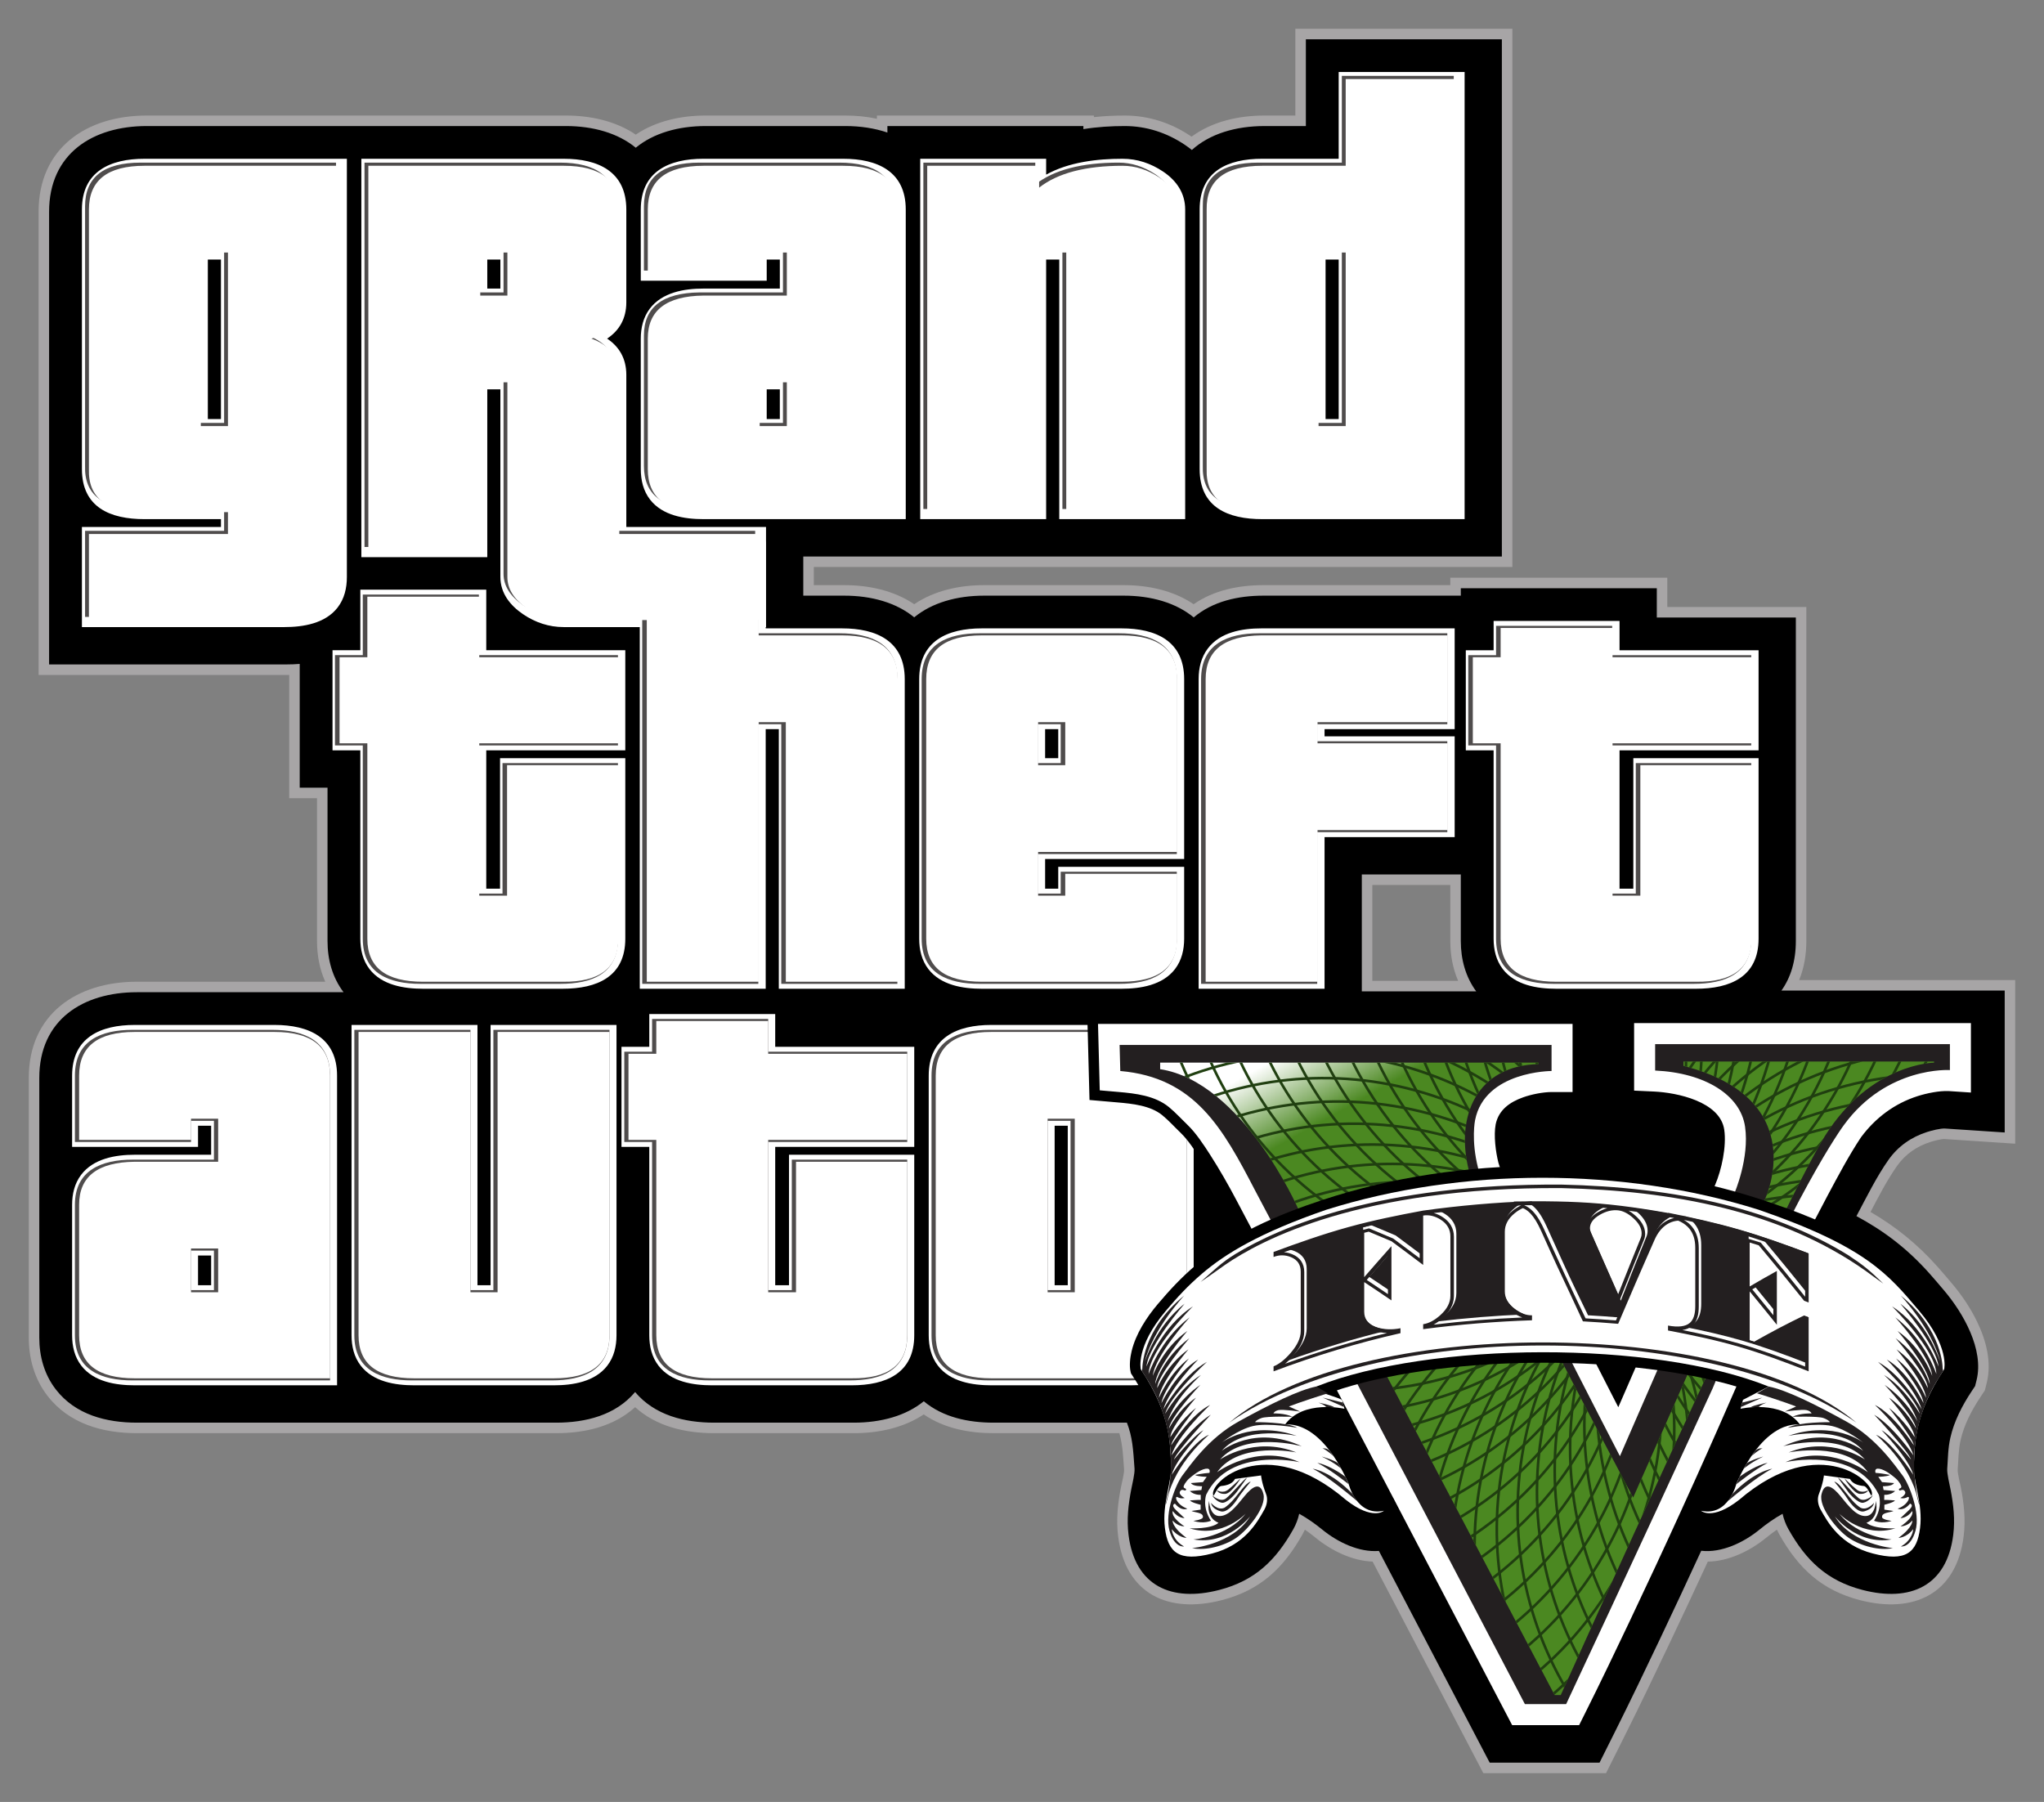 <?xml version="1.0" encoding="UTF-8" standalone="no"?>
<svg xmlns:rdf="http://www.w3.org/1999/02/22-rdf-syntax-ns#" xmlns="http://www.w3.org/2000/svg" height="625.999" width="710.083" version="1.1" xmlns:cc="http://creativecommons.org/ns#" xmlns:xlink="http://www.w3.org/1999/xlink" xmlns:dc="http://purl.org/dc/elements/1.1/">
 <rect width="100%" height="100%" fill="#808080" stroke="none"/>
 <defs>
  <clipPath id="b" clipPathUnits="userSpaceOnUse">
   <path clip-rule="evenodd" d="m5334.61 2676.41v-4.19c-170.97-4.01-231.52-144.36-193.23-295.47 24.47-96.6 456.6-909.18 456.6-909.18l366.45 829.53s132.68 277.57-226.7 370.31v12.08h696.49v-3.2s-176.07-1.61-302.95-203.2c-126.87-201.58-734.54-1554.31-734.54-1554.31h-17.06l-462.1 878.463-251.19 474.33s-154.33 351.2-382.96 386.63v18.21h1051.19z"/>
  </clipPath>
  <linearGradient id="a" gradientUnits="userSpaceOnUse" x2="108.176" gradientTransform="matrix(.488 -.873 .873 .488 485.857 262.014)" x1="-108.176">
   <stop stop-color="#fff" offset="0"/>
   <stop stop-color="#4b8821" offset="1"/>
  </linearGradient>
 </defs>
 <g transform="translate(5.041 -195.761)">
  <g>
   <g fill-rule="evenodd">
    <path d="m409.625 405.669c7.043-4.896 15.73-6.63 24.266-6.63h64.9v-2.575h75.389v10.17h48.301v116.034c0 4.699-0.752 9.309-2.506 13.566h75.066v56.845l-24.599-1.627c-1.055-0.069-3.861 0.701-4.905 1.036-4.734 1.512-8.699 4.256-11.566 8.339-3.516 5.004-6.346 10.529-9.196 15.963 8.825 5.139 16.321 11.215 23.26 19.004 1.754 1.969 3.451 3.985 5.154 5.997 3.362 3.975 6.378 8.488 8.639 13.181 3.116 6.471 5.111 14.024 3.326 21.163l-0.661 2.647-1.51 2.272c-3.021 4.545-5.7 9.62-6.909 14.975-0.761 3.37-0.765 6.794-1.005 10.221-0.091 1.301 0.794 4.725 1.065 6.124 1.109 5.73 1.726 11.229 0.998 17.058-2.52 20.156-17.444 27.011-36.025 22.212-13.324-3.44-21.431-11.099-28.038-22.875-0.295-0.525-0.57-1.062-0.821-1.611-1.275 0.877-2.507 1.814-3.696 2.788-5.529 4.525-12.956 8.215-20.3 8.311-4.357 9.446-8.77 18.867-13.235 28.264-5.16 10.86-10.355 21.705-15.734 32.46l-6.393 12.78h-42.617l-38.472-73.515c-7.179-0.242-14.405-3.862-19.828-8.3-1.189-0.974-2.421-1.91-3.695-2.788-0.253 0.549-0.526 1.086-0.821 1.611-6.606 11.776-14.715 19.435-28.038 22.875-18.582 4.799-33.506-2.056-36.026-22.212-0.728-5.829-0.111-11.328 0.998-17.058 0.271-1.399 1.157-4.822 1.066-6.124-0.306-4.361-0.472-8.491-1.639-12.61h-43.696c-8.519 0-17.211-1.666-24.267-6.522-7.064 4.734-15.854 6.522-24.27 6.522h-48.538c-10.015 0-20.032-2.31-27.449-9.037-7.418 6.728-17.435 9.037-27.45 9.037h-145.612c-11.815 0-23.531-3.22-31.047-12.932-4.537-5.861-6.529-12.921-6.529-20.275v-90.184c0-22.264 16.746-33.445 37.576-33.445h65.414c-1.962-4.401-2.859-9.205-2.859-14.136v-49.617h-9.66v-42.822c-0.316 0.005-0.632 0.007-0.949 0.007h-86.115v-3.651-157.238c0-22.264 16.745-33.445 37.578-33.445h145.611c8.443 0 17.218 1.844 24.269 6.629 7.053-4.785 15.828-6.629 24.269-6.629h48.538c3.666 0 7.364 0.343 10.961 1.119v-1.119h75.389v0.546c3.56-0.384 7.146-0.546 10.725-0.546 8.264 0 16.05 2.539 22.895 7.131 0.102 0.069 0.204 0.138 0.305 0.206 7.213-5.325 16.465-7.338 25.337-7.338h10.724v-30.14h75.39v186.976h-3.651-239.035v6.301h10.609c8.443 0 17.216 1.845 24.269 6.629 7.053-4.784 15.826-6.629 24.269-6.629h48.538c8.443 0 17.219 1.845 24.271 6.63zm91.897 130.845c-1.876-4.325-2.731-9.027-2.731-13.846v-19.477h-27.087v33.324h29.819" fill="#a7a5a6"/>
    <path d="m409.011 247.864c6.209-5.62 15.214-8.311 25.231-8.311h14.375v-30.14h68.088v179.674h-242.686v13.604h14.26c9.492 0 18.099 2.454 24.269 7.531 6.17-5.077 14.777-7.531 24.269-7.531h48.538c9.508 0 18.128 2.462 24.3 7.556 6.628-5.619 15.46-7.556 24.238-7.556h68.551v-2.576h68.086v10.171h48.301v112.382c0 7.05-1.835 12.761-5.009 17.216h77.569v49.295l-20.706-1.37c-1.589-0.105-4.718 0.708-6.258 1.2-5.496 1.756-10.116 4.982-13.443 9.719-4.143 5.896-7.454 12.666-10.846 19.024-0.085 0.16-0.171 0.32-0.256 0.48 9.508 5.125 17.585 11.186 25.427 19.99 1.734 1.945 3.41 3.938 5.093 5.926 6.559 7.751 13.877 20.435 11.21 31.101l-0.509 2.036-1.161 1.748c-3.272 4.924-6.119 10.389-7.429 16.192-0.844 3.73-0.824 7.018-1.086 10.77-0.119 1.695 0.787 5.345 1.123 7.072 1.038 5.359 1.643 10.445 0.96 15.911-2.235 17.875-14.985 23.392-31.49 19.13-12.424-3.208-19.703-10.316-25.766-21.126-0.934-1.666-1.62-3.475-2.029-5.341-2.926 1.611-5.649 3.566-7.985 5.478-5.485 4.49-13.178 8.184-20.275 7.376-4.685 10.182-9.435 20.334-14.245 30.457-5.15 10.838-10.335 21.661-15.703 32.393l-5.383 10.763h-38.151l-38.495-73.559c-6.936 0.555-14.361-3.06-19.703-7.431-2.335-1.911-5.058-3.866-7.985-5.478-0.409 1.866-1.094 3.675-2.029 5.341-6.064 10.81-13.341 17.919-25.766 21.126-16.505 4.263-29.255-1.255-31.49-19.13-0.682-5.466-0.076-10.553 0.96-15.911 0.335-1.728 1.242-5.378 1.123-7.072-0.48-6.859-0.703-10.941-2.65-16.006h-46.326c-8.751 0-17.593-1.855-24.236-7.43-6.181 5.04-14.811 7.43-24.301 7.43h-48.538c-10.252 0-20.626-2.545-27.449-10.635-6.824 8.09-17.198 10.635-27.45 10.635h-145.612c-10.615 0-21.361-2.729-28.16-11.515-4.04-5.22-5.765-11.504-5.765-18.041v-90.184c0-20.299 15.25-29.794 33.925-29.794h71.778c-3.901-5.169-5.571-11.355-5.571-17.788v-53.27h-9.66v-42.995c-1.528 0.125-3.066 0.181-4.6 0.181h-82.464v-157.238c0-20.299 15.25-29.794 33.926-29.794h145.611c9.492 0 18.1 2.453 24.269 7.53 6.17-5.077 14.777-7.53 24.269-7.53h48.538c5.225 0 10.182 0.744 14.611 2.259v-2.259h68.088v1.067c4.77-0.77 9.625-1.067 14.376-1.067 7.541 0 14.616 2.322 20.861 6.513 0.849 0.569 1.664 1.17 2.445 1.799zm98.786 292.301c-3.746-5.11-5.355-11.185-5.355-17.497v-23.129h-34.39v40.626h39.745"/>
    <path d="m71.719 378.837v-2.726h-26.546c-11.914 0-21.755-4.077-21.755-17.385v-90.184c0-13.245 9.832-17.624 21.755-17.624h70.291v145.305c0 3.805-0.854 7.535-3.219 10.591-4.299 5.556-11.941 6.794-18.535 6.794h-70.293v-34.771h48.301zm97.075-47.818h-4.556v58.294h-43.745v-138.395h70.291c11.924 0 21.756 4.379 21.756 17.624v32.276c0 5.69-2.505 9.812-6.669 12.578 4.164 2.766 6.669 6.888 6.669 12.579v52.862h48.536v34.771h-70.293c-5.121 0-9.851-1.587-14.086-4.452-4.5-3.044-7.904-7.299-7.904-12.932v-65.204zm97.075-35.009v-10.084h-4.556v7.357h-43.746v-24.742c0-13.245 9.834-17.624 21.755-17.624h48.538c11.922 0 21.755 4.379 21.755 17.624v107.569h-70.293c-6.594 0-14.235-1.238-18.535-6.794-2.365-3.056-3.22-6.786-3.22-10.591v-45.33c0-3.72 0.841-7.361 3.109-10.376 4.277-5.69 11.967-7.009 18.646-7.009h26.547zm97.075-10.084h-4.556v90.184h-43.746v-125.192h43.746v5.51c7.895-4.383 17.786-5.51 26.546-5.51 5.119 0 9.839 1.603 14.08 4.447 4.63 3.107 7.675 7.455 7.675 13.176v107.569h-43.745v-90.184zm97.074-35.009v-30.14h43.746v155.332h-70.293c-11.914 0-21.755-4.077-21.755-17.385v-90.184c0-13.314 9.761-17.624 21.755-17.624h26.546zm-388.299 35.009h-4.556v55.413h4.556v-55.413zm97.075 0h-4.556v10.084h4.556v-10.084zm97.075 45.093h-4.556v10.32h4.556v-10.32zm194.149-45.093h-4.556v55.413h4.556v-55.413" fill="#fff"/>
   </g>
   <path d="m72.814 282.397h-9.424v60.281h9.424v-60.281zm38.877 112.73c0 9.967-6.44 14.951-19.32 14.951h-67.859v-29.902h48.301v-7.595h-28.98c-13.195 0-19.635-4.982-19.321-14.951v-90.184c0-10.125 6.44-15.189 19.321-15.189h67.858v142.87zm58.199-112.73h-9.426v14.953h9.426v-14.953zm19.556 127.681c-4.399 0-8.64-1.344-12.724-4.034-4.555-3.165-6.832-6.804-6.832-10.918v-67.638h-9.426v58.294h-38.876v-133.526h67.859c12.88 0 19.32 5.064 19.32 15.189v32.276c0 6.013-3.22 10.205-9.66 12.579 6.44 2.374 9.66 6.566 9.66 12.579v55.296h48.538v29.902h-67.858zm77.517-82.589h-9.424v15.189h9.424v-15.189zm-28.98 45.091c-12.881 0-19.321-4.982-19.321-14.951v-45.329c0-9.81 6.44-14.794 19.321-14.951h28.98v-14.953h-9.424v7.357h-38.877v-22.309c0-10.125 6.44-15.189 19.321-15.189h48.536c12.881 0 19.321 5.064 19.321 15.189v105.135h-67.858zm126.055 0v-90.184h-9.425v90.184h-38.877v-120.324h38.877v7.595c6.44-5.062 16.1-7.595 28.981-7.595 4.399 0 8.639 1.345 12.724 4.035 4.397 3.006 6.596 6.724 6.596 11.154v105.135h-38.876zm97.075-90.184h-9.425v60.281h9.425v-60.281zm-28.981 90.184c-13.195 0-19.635-4.982-19.32-14.951v-90.184c-0.158-10.125 6.282-15.189 19.32-15.189h28.981v-30.14h38.877v150.464h-67.859" fill="#4f4c4c"/>
   <path d="m120.141 456.422h-9.66v-34.771h9.66v-21.039h43.745v21.039h48.301v34.771h-48.301v48.055h4.793v-45.329h43.509v62.715c0 13.269-9.902 17.385-21.755 17.385h-48.536c-6.595 0-14.236-1.238-18.536-6.793-2.365-3.056-3.219-6.787-3.219-10.592v-65.441zm145.376-7.357h-4.556v90.184h-43.745v-155.332h43.745v30.14h26.547c11.921 0 21.754 4.379 21.754 17.624v107.569h-43.745v-90.184zm92.517 45.093v10.32h4.558v-7.594h43.745v24.98c0 3.805-0.855 7.536-3.22 10.592-4.299 5.555-11.94 6.793-18.535 6.793h-48.538c-6.595 0-14.235-1.238-18.535-6.793-2.365-3.056-3.22-6.787-3.22-10.592v-90.184c0-13.245 9.832-17.624 21.755-17.624h48.538c11.922 0 21.755 4.379 21.755 17.624v62.477h-48.303zm97.075-7.595v52.686h-43.745v-107.569c0-3.834 0.869-7.593 3.231-10.682 4.293-5.614 11.877-6.941 18.524-6.941h67.19v35.009h-45.2v2.489h45.2v35.009h-45.2zm58.731-30.14h-9.66v-34.771h9.66v-10.17h43.746v10.17h48.301v34.771h-48.301v48.055h4.791v-45.329h43.51v62.715c0 13.269-9.902 17.385-21.755 17.385h-48.536c-6.595 0-14.236-1.238-18.536-6.793-2.365-3.056-3.22-6.787-3.22-10.592v-65.441zm-151.249-7.357h-4.558v10.084h4.558v-10.084" fill-rule="evenodd" fill="#fff"/>
   <path d="m120.993 454.719h-9.66v-31.364h9.66v-21.039h40.337v21.039h48.303v31.364h-48.303v51.462h8.2v-45.329h40.102v61.011c0 12.264-9.175 15.681-20.051 15.681h-48.538c-10.794 0-20.051-3.513-20.051-15.681v-67.145zm145.378-7.356h-7.965v90.183h-40.337v-151.924h40.337v30.14h28.251c10.949 0 20.05 3.67 20.05 15.919v105.865h-40.336v-90.183zm89.11 45.091v13.727h7.964v-7.594h40.337v23.276c0 12.169-9.256 15.681-20.05 15.681h-48.538c-10.795 0-20.051-3.513-20.051-15.681v-90.184c0-12.249 9.101-15.919 20.051-15.919h48.538c10.949 0 20.05 3.67 20.05 15.919v60.774h-48.301zm97.075-7.595v52.686h-40.337v-105.865c0-12.155 9.181-15.919 20.05-15.919h65.486v31.601h-45.199v5.896h45.199v31.6h-45.199zm62.139-30.14h-9.66v-31.364h9.66v-10.17h40.337v10.17h48.301v31.364h-48.301v51.462h8.2v-45.329h40.101v61.011c0 12.264-9.175 15.681-20.05 15.681h-48.538c-10.795 0-20.051-3.513-20.051-15.681v-67.145zm-151.25-7.356h-7.964v13.49h7.964v-13.49" fill-rule="evenodd" fill="#4f4c4c"/>
   <path d="m209.754 521.864c0 10.125-6.44 15.11-19.321 14.951h-48.536c-12.881 0-19.321-4.984-19.321-14.951v-67.875h-9.66v-29.904h9.66v-21.038h38.877v21.038h48.301v29.904h-48.301v52.924h9.66v-45.33h38.641v60.281zm58.197 14.951v-90.184h-9.425v90.184h-38.876v-150.464h38.876v30.14h28.983c12.879 0 19.32 5.062 19.32 15.189v105.135h-38.877zm97.075-90.184h-9.425v14.951h9.425v-14.951zm38.877 75.233c0 9.967-6.44 14.951-19.321 14.951h-48.538c-12.88 0-19.32-4.984-19.32-14.951v-90.184c0-10.126 6.44-15.189 19.32-15.189h48.538c12.881 0 19.321 5.062 19.321 15.189v60.044h-48.303v15.189h9.425v-7.595h38.877v22.546zm48.773-37.735v52.686h-38.877v-105.135c0-9.967 6.441-15.031 19.321-15.189h64.756v30.14h-45.2v7.357h45.2v30.14h-45.2zm150.779 37.735c0 10.125-6.44 15.11-19.321 14.951h-48.536c-12.881 0-19.321-4.984-19.321-14.951v-67.875h-9.66v-29.904h9.66v-10.17h38.877v10.17h48.301v29.904h-48.301v52.924h9.66v-45.33h38.641v60.281" fill="#fff"/>
   <path d="m68.311 596.914v-10.084h-4.556v7.357h-43.745v-24.742c0-13.246 9.832-17.624 21.755-17.624h48.538c11.921 0 21.755 4.378 21.755 17.624v107.569h-70.293c-6.595 0-14.236-1.238-18.535-6.794-2.366-3.056-3.22-6.786-3.22-10.592v-45.329c0-3.72 0.84-7.361 3.107-10.376 4.279-5.69 11.967-7.009 18.648-7.009h26.546zm92.519 45.329h4.556v-90.421h43.745v107.806c0 3.806-0.855 7.536-3.219 10.592-4.3 5.556-11.943 6.794-18.536 6.794h-48.538c-6.594 0-14.235-1.238-18.535-6.794-2.365-3.056-3.219-6.786-3.219-10.592v-107.806h43.745v90.421zm59.691-48.055h-9.66v-34.773h9.66v-11.377h43.745v11.377h48.301v34.773h-48.301v48.055h4.791v-45.329h43.51v62.714c0 13.269-9.902 17.386-21.755 17.386h-48.538c-6.594 0-14.235-1.238-18.535-6.794-2.365-3.056-3.219-6.786-3.219-10.592v-65.44zm189.121 65.44c0 3.806-0.855 7.536-3.219 10.592-4.3 5.556-11.943 6.794-18.536 6.794h-48.538c-6.594 0-14.235-1.238-18.535-6.793-2.365-3.056-3.22-6.787-3.22-10.594v-90.183c0-13.246 9.834-17.624 21.755-17.624h48.538c11.922 0 21.755 4.378 21.755 17.624v90.183zm-341.331-27.706h-4.556v10.321h4.556v-10.321zm297.586-45.091h-4.556v55.413h4.556v-55.413" fill-rule="evenodd" fill="#fff"/>
   <path d="m69.285 598.619v-13.491h-7.964v7.357h-40.337v-23.039c0-12.25 9.101-15.919 20.051-15.919h48.536c10.95 0 20.051 3.669 20.051 15.919v105.865h-68.588c-10.795 0-20.051-3.513-20.051-15.681v-45.329c0-12.075 9.338-15.682 20.051-15.682h28.25zm89.11 45.329h7.965v-90.42h40.337v106.102c0 12.17-9.256 15.681-20.051 15.681h-48.538c-10.795 0-20.051-3.511-20.051-15.681v-106.102h40.337v90.42zm63.1-51.462h-9.661v-31.364h9.661v-11.377h40.337v11.377h48.301v31.364h-48.301v51.462h8.199v-45.329h40.102v61.011c0 12.265-9.175 15.681-20.051 15.681h-48.538c-10.794 0-20.05-3.513-20.05-15.681v-67.145zm185.714 67.145c0 12.169-9.256 15.681-20.051 15.681h-48.538c-10.795 0-20.051-3.513-20.051-15.681v-90.184c0-12.25 9.102-15.919 20.051-15.919h48.538c10.949 0 20.051 3.669 20.051 15.919v90.184zm-337.924-29.41h-7.964v13.727h7.964v-13.727zm297.585-45.093h-7.964v58.82h7.964v-58.82" fill-rule="evenodd" fill="#4f4c4c"/>
   <path d="m70.745 629.487h-9.424v15.189h9.424v-15.189zm-28.98 45.093c-12.881 0-19.321-4.984-19.321-14.953v-45.329c0-9.81 6.44-14.793 19.321-14.951h28.98v-14.951h-9.424v7.356h-38.877v-22.308c0-10.126 6.44-15.19 19.321-15.19h48.538c12.88 0 19.32 5.064 19.32 15.19v105.135h-67.858zm164.932-14.953c0 9.969-6.44 14.953-19.321 14.953h-48.538c-12.88 0-19.32-4.984-19.32-14.953v-105.372h38.876v90.421h9.425v-90.421h38.877v105.372zm103.436 0c0 10.126-6.44 15.11-19.321 14.953h-48.538c-12.88 0-19.32-4.984-19.32-14.953v-67.875h-9.661v-29.902h9.661v-11.379h38.877v11.379h48.301v29.902h-48.301v52.924h9.66v-45.329h38.641v60.28zm58.197-75.231h-9.425v60.28h9.425v-60.28zm38.877 75.231c0 9.969-6.441 14.953-19.321 14.953h-48.538c-12.88 0-19.32-4.984-19.32-14.953v-90.183c0-10.126 6.44-15.19 19.32-15.19h48.538c12.88 0 19.321 5.064 19.321 15.19v90.183" fill="#fff"/>
   <path d="m74.154 283.494h-9.425v60.281h9.425v-60.281zm38.877 112.73c0 9.966-6.441 14.951-19.321 14.951h-67.858v-29.904h48.301v-7.594h-28.981c-13.195 0-19.635-4.984-19.32-14.951v-90.184c0-10.126 6.44-15.19 19.32-15.19h67.859v142.871zm58.196-112.73h-9.424v14.951h9.424v-14.951zm19.556 127.681c-4.397 0-8.639-1.345-12.723-4.035-4.555-3.164-6.834-6.803-6.834-10.916v-67.639h-9.424v58.295h-38.877v-133.528h67.858c12.881 0 19.321 5.064 19.321 15.19v32.276c0 6.013-3.22 10.205-9.66 12.578 6.44 2.374 9.66 6.566 9.66 12.579v55.296h48.538v29.904h-67.859zm77.52-82.59h-9.426v15.19h9.426v-15.19zm-28.983 45.093c-12.88 0-19.32-4.984-19.32-14.951v-45.33c0-9.809 6.44-14.794 19.32-14.951h28.983v-14.951h-9.426v7.357h-38.876v-22.309c0-10.126 6.44-15.19 19.32-15.19h48.538c12.881 0 19.321 5.064 19.321 15.19v105.135h-67.859zm126.056 0v-90.184h-9.425v90.184h-38.876v-120.325h38.876v7.595c6.44-5.062 16.101-7.595 28.981-7.595 4.399 0 8.64 1.345 12.724 4.035 4.397 3.006 6.598 6.725 6.598 11.155v105.135h-38.877zm97.075-90.184h-9.425v60.281h9.425v-60.281zm-28.981 90.184c-13.195 0-19.635-4.984-19.321-14.951v-90.184c-0.156-10.126 6.284-15.19 19.321-15.19h28.981v-30.14h38.876v150.465h-67.858" fill="#fff"/>
   <g fill-rule="evenodd">
    <path d="m556.886 676.099 30.549-70.126c2.033-4.666 3.66-12.161 2.914-17.231-1.089-7.405-14.985-9.86-20.905-10.134l-10.446-0.484v-30.59h124.309v31.672l-11.624-0.769c-2.821-0.188-6.721 0.725-9.415 1.585-7.268 2.324-13.422 6.679-17.819 12.936-4.366 6.215-7.82 13.217-11.391 19.911-12.1 22.671-22.85 46.059-33.097 69.616-11.387 26.18-23.249 52.154-35.5 77.94-5.125 10.786-10.285 21.557-15.627 32.239l-3.027 6.054h-27.73l-60.866-116.308-35.895-67.926c-2.829-5.354-5.83-10.625-9.107-15.717-2.004-3.112-4.469-6.947-7.139-9.504-2.096-2.007-4.077-4.228-6.316-6.067-4.111-3.379-10.443-4.013-15.556-4.457l-9.745-0.848-0.79-30.078h172.26v30.964h-10.93c-2.736 0-6.119 0.716-8.693 1.637-3.272 1.17-6.433 2.974-7.161 6.644-0.659 3.328 0.074 8.502 0.921 11.785 0.405 1.567 1.389 3.485 2.053 4.982 1.695 3.826 3.487 7.609 5.295 11.383 5.058 10.555 10.29 21.026 15.551 31.483 4.942 9.82 9.919 19.622 14.93 29.407"/>
    <path d="m533.99 575.126c-3.105 0.03-7.034 0.818-9.921 1.851-4.577 1.636-8.479 4.346-9.514 9.371-0.743 3.895 0.015 9.66 0.968 13.409 0.43 1.643 1.554 3.978 2.249 5.548 1.709 3.856 3.519 7.678 5.341 11.481 5.066 10.574 10.311 21.074 15.581 31.546 6.1 12.12 12.256 24.22 18.461 36.29l33.626-77.191c2.288-5.339 4.024-13.49 3.18-19.221-1.439-9.786-16.468-12.886-24.348-13.25l-6.965-0.324v-23.451h117.006v24.12l-7.731-0.511c-3.272-0.15-7.706 0.774-10.768 1.751-8.049 2.572-14.675 7.543-19.696 14.315-4.186 6.296-8.078 13.645-11.624 20.291-12.106 22.685-22.973 46.311-33.225 69.879-11.369 26.137-23.216 52.084-35.45 77.829-5.11 10.754-10.268 21.523-15.594 32.173l-2.019 4.036h-23.264l-59.845-114.356-35.898-67.933c-2.871-5.431-5.942-10.822-9.266-15.988-2.101-3.266-4.881-7.482-7.684-10.165-2.141-2.05-4.244-4.378-6.522-6.251-4.826-3.966-11.551-4.751-17.559-5.274l-6.496-0.565-0.606-23.071h164.86v23.661h-7.279" fill="#fff"/>
    <path d="m383.906 558.767h150.06v9.056s-23.185 0.001-26.566 17.067c0 0-1.45 6.844 1.045 16.665 2.496 9.822 49.269 100.069 49.269 100.069l39.77-91.293s5.312-12.238 3.703-23.185c-1.61-10.949-13.846-18.677-31.236-19.483v-9.178h102.402v9.016s-21.898-1.449-36.871 19.16c0 0-17.872 23.991-45.566 91.454-27.694 60.218-50.879 109.648-50.879 109.648h-14.33l-57.803-110.453-35.906-67.946c-11.271-21.7-20.924-39.285-46.854-41.54l-0.237-9.059" fill="#231f20"/>
   </g>
  </g>
  <g transform="matrix(.125 0 0 -.125 -137.431 899.462)">
   <g clip-path="url(#b)">
    <path d="m5334.61 2676.41v-4.19c-170.97-4.01-231.52-144.36-193.23-295.47 24.47-96.6 456.6-909.18 456.6-909.18l366.45 829.53s132.68 277.57-226.7 370.31v12.08h696.49v-3.2s-176.07-1.61-302.95-203.2c-126.87-201.58-734.54-1554.31-734.54-1554.31h-17.06l-462.1 878.463-251.19 474.33s-154.33 351.2-382.96 386.63v18.21h1051.19" fill="url(#a)"/>
    <g fill="#203f10">
     <path d="m6354.81 2522.18c270.2 0 514.82-109.52 691.89-286.59 177.08-177.08 286.6-421.7 286.6-691.9s-109.52-514.83-286.6-691.897c-177.07-177.07-421.69-286.594-691.89-286.594s-514.83 109.524-691.9 286.594c-177.07 177.067-286.59 421.697-286.59 691.897s109.52 514.82 286.59 691.9c177.07 177.06 421.7 286.59 691.9 286.59zm686.73-291.76c-175.75 175.75-418.54 284.46-686.73 284.46-268.18 0-510.99-108.71-686.74-284.46-175.74-175.75-284.45-418.54-284.45-686.73s108.71-510.99 284.45-686.737c175.75-175.743 418.56-284.45 686.74-284.45 268.19 0 510.98 108.707 686.73 284.453 175.75 175.747 284.46 418.547 284.46 686.737s-108.71 510.98-284.46 686.73"/>
     <path d="m6382.36 2460.51c269.37-21.21 504.64-149.6 667.26-340.02 162.63-190.43 252.61-442.9 231.4-712.26s-149.59-504.628-340.02-667.253c-190.43-162.629-442.89-252.61-712.25-231.403-269.36 21.211-504.63 149.598-667.26 340.024-162.63 190.422-252.61 442.892-231.4 712.252s149.59 504.63 340.02 667.26c190.43 162.62 442.89 252.61 712.25 231.4zm661.73-344.76c-161.41 189-394.93 316.43-662.29 337.48h-0.01c-267.36 21.06-517.95-68.25-706.94-229.66-189.01-161.41-316.44-394.93-337.49-662.28v-0.01c-21.05-267.37 68.26-517.95 229.67-706.948 161.41-189.004 394.92-316.43 662.29-337.484 267.36-21.051 517.95 68.257 706.95 229.664 189 161.41 316.43 394.928 337.48 662.288 21.05 267.37-68.26 517.95-229.66 706.95zm-662.29 337.48h-0.01 0.01zm-1051.71-891.38zm7.27-0.56v-0.01 0.01zm1045 899.22"/>
     <path d="m6405 2396.86c266.87-42.29 491.34-188.75 638.51-391.35 147.17-202.59 217.04-461.34 174.76-728.21-42.29-266.87-188.75-491.343-391.35-638.515-202.59-147.172-461.34-217.051-728.21-174.762-266.88 42.293-491.34 188.747-638.51 391.348-147.18 202.589-217.06 461.339-174.77 728.219 42.29 266.87 188.75 491.34 391.35 638.51 202.59 147.17 461.34 217.05 728.22 174.76zm632.6-395.63c-146.07 201.1-368.87 346.47-633.75 388.44-264.87 41.97-521.7-27.39-722.8-173.47-201.09-146.09-346.46-368.88-388.43-633.75-41.97-264.88 27.4-521.7 173.48-722.802 146.08-201.097 368.87-346.46 633.75-388.437 264.87-41.973 521.7 27.394 722.79 173.477 201.1 146.082 346.47 368.872 388.44 633.752 41.97 264.87-27.39 521.7-173.48 722.79"/>
     <path d="m6422.06 2331.75h0.02l0.47-0.11c262.74-63.11 475.02-226.73 605.83-440.26 130.73-213.39 180.1-476.63 117.17-739.19v-0.01l-0.11-0.48c-63.11-262.731-226.74-475.012-440.26-605.829-213.52-130.808-476.96-180.164-739.68-117.058-262.73 63.109-475.02 226.734-605.83 440.261-130.81 213.516-180.16 476.956-117.06 739.676 63.11 262.73 226.74 475.02 440.27 605.83 213.38 130.73 476.62 180.1 739.18 117.17zm600.1-444.17c-129.83 211.92-340.5 374.32-601.22 436.97l-0.07 0.01c-260.78 62.64-522.26 13.65-734.2-116.2-211.94-129.84-374.35-340.53-436.98-601.29-62.64-260.77-13.65-522.25 116.2-734.203 129.84-211.937 340.53-374.344 601.29-436.98 260.78-62.637 522.26-13.641 734.2 116.203 211.92 129.832 374.32 340.5 436.97 601.23l0.01 0.07c62.64 260.77 13.65 522.25-116.2 734.19"/>
     <path d="m6434.95 2265.25c256.96-83.54 455.75-263.32 569.39-486.46 113.65-223.13 142.18-489.63 58.64-746.6-83.53-256.963-263.32-455.745-486.46-569.393-223.13-113.649-489.63-142.176-746.59-58.637-256.97 83.535-455.75 263.324-569.4 486.457-113.65 223.143-142.17 489.633-58.64 746.603 83.54 256.96 263.32 455.74 486.46 569.39s489.63 142.18 746.6 58.64zm562.89-489.77c-112.8 221.48-310.1 399.93-565.14 482.84-255.05 82.91-519.56 54.59-741.04-58.21-221.48-112.81-399.93-310.1-482.84-565.15-82.91-255.04-54.59-519.55 58.21-741.034 112.81-221.477 310.1-399.918 565.15-482.832 255.04-82.914 519.55-54.598 741.03 58.211 221.48 112.804 399.93 310.097 482.84 565.145 82.91 255.04 54.59 519.55-58.21 741.03"/>
     <path d="m6442.09 2198.09c249.61-103.45 433.66-298.29 529.45-529.67 95.78-231.37 103.3-499.28-0.15-748.889-103.44-249.605-298.28-433.656-529.66-529.441-231.37-95.785-499.28-103.305-748.89 0.144-249.61 103.446-433.66 298.282-529.45 529.664-95.78 231.372-103.3 499.282 0.15 748.892 103.44 249.6 298.28 433.66 529.66 529.44 231.37 95.79 499.28 103.3 748.89-0.14zm522.71-532.44c-95.07 229.64-277.75 423.02-525.5 525.7-247.76 102.68-513.68 95.22-743.33 0.15-229.64-95.07-423.02-277.75-525.7-525.51-102.68-247.75-95.22-513.68-0.14-743.326 95.06-229.641 277.75-423.019 525.5-525.699 247.76-102.68 513.68-95.219 743.33-0.145 229.64 95.071 423.02 277.75 525.7 525.508 102.68 247.752 95.22 513.672 0.14 743.322"/>
     <path d="m6443.93 2130.57c240.73-122.72 408.92-331.4 486.24-569.58 77.33-238.18 63.8-505.86-58.92-746.576-122.73-240.719-331.41-408.91-569.59-486.238s-505.86-63.797-746.57 58.929c-240.72 122.723-408.91 331.403-486.24 569.583-77.33 238.182-63.8 505.862 58.92 746.572 122.73 240.72 331.41 408.92 569.59 486.24 238.18 77.33 505.86 63.8 746.57-58.93zm479.31-571.83c-76.75 236.39-243.69 443.52-482.61 565.33-238.93 121.81-504.62 135.25-741.02 58.5s-443.52-243.69-565.33-482.61c-121.81-238.94-135.25-504.62-58.5-741.019 76.75-236.398 243.68-443.523 482.61-565.336 238.93-121.808 504.62-135.246 741.02-58.496s443.52 243.684 565.33 482.614c121.81 238.927 135.25 504.617 58.5 741.017"/>
     <path d="m6436.68 2056.9-0.11 0.06c-228.62 140.15-492.39 174.38-734.05 116.43-241.69-57.96-461.27-208.12-601.47-436.75l-0.05-0.08c-140.15-228.62-174.38-492.4-116.43-734.07 57.95-241.693 208.11-461.275 436.74-601.467l0.07-0.043c228.63-140.16 492.41-174.398 734.08-116.445 241.7 57.953 461.28 208.113 601.47 436.746l0.05 0.09c140.16 228.617 174.39 492.399 116.44 734.059-57.96 241.7-208.12 461.28-436.74 601.47zm4.2 5.96c230.11-141.25 381.26-362.37 439.62-605.75 58.39-243.5 23.88-509.29-117.35-739.622l-0.25-0.406-0.01-0.012c-141.25-230.111-362.37-381.256-605.74-439.611-243.51-58.391-509.3-23.891-739.63 117.344l-0.41 0.246-0.01 0.015c-230.11 141.254-381.25 362.372-439.61 605.744-58.39 243.51-23.89 509.29 117.35 739.62l0.25 0.41 0.01 0.01c141.25 230.11 362.36 381.26 605.74 439.61 243.51 58.4 509.29 23.89 739.63-117.34l0.41-0.25v-0.01"/>
     <path d="m6427.45 1990.24-0.04 0.03c-216.92 157.69-477.22 212.53-722.7 173.73-245.49-38.8-476.19-171.26-633.89-388.19-157.71-216.92-212.57-477.24-173.76-722.74 38.8-245.488 171.26-476.179 388.19-633.89s477.24-212.563 722.74-173.758c245.49 38.801 476.18 171.266 633.89 388.187l0.02 0.028c157.69 216.926 212.54 477.223 173.74 722.723-38.8 245.48-171.27 476.18-388.19 633.88zm4.55 5.71c218.38-158.88 351.74-391.23 390.82-638.49 39.1-247.34-16.16-509.589-175.04-728.128l-0.19-0.262-0.01-0.007c-158.87-218.381-391.22-351.745-638.48-390.827-247.34-39.097-509.6 16.164-728.13 175.043-218.54 158.887-352 391.321-391.1 638.683-39.09 247.34 16.17 509.6 175.04 728.13 158.89 218.55 391.32 352 638.68 391.1 247.35 39.1 509.6-16.17 728.14-175.05l0.26-0.18 0.01-0.01"/>
     <path d="m6417.78 1930.04c205.39-175.56 320.18-417.74 339.74-667.39 19.56-249.63-56.12-506.744-231.68-712.146-351.1-410.797-968.75-459.188-1379.55-108.082l-0.02 0.016c-205.39 175.554-320.18 417.738-339.74 667.382-19.56 249.64 56.12 506.75 231.68 712.15l0.03 0.04c175.55 205.38 417.73 320.17 667.37 339.72 249.64 19.56 506.74-56.12 712.15-231.67l0.02-0.02zm332.47-667.93c-19.41 247.79-133.36 488.17-337.23 662.41v0.01c-203.87 174.24-459.07 249.35-706.87 229.93-247.78-19.41-488.17-133.35-662.41-337.22l-0.01-0.01c-174.23-203.87-249.34-459.07-229.93-706.86 19.41-247.788 133.36-488.171 337.22-662.413l0.01-0.004c407.74-348.488 1020.79-300.453 1369.28 107.289 174.24 203.863 249.35 459.068 229.94 706.868zm-1599.23-814.157h0.01-0.01"/>
     <path d="m6398.64 1865.27c190.98-191.13 286.41-441.58 286.31-691.99-0.09-250.421-95.72-500.8-286.86-691.788-191.13-190.974-441.57-286.404-691.99-286.306-250.42 0.097-500.8 95.726-691.78 286.859-190.98 191.129-286.41 441.578-286.32 691.997 0.1 250.41 95.73 500.8 286.87 691.78 191.12 190.98 441.57 286.41 691.99 286.31 250.41-0.09 500.8-95.73 691.78-286.86zm279.04-691.99c0.1 248.54-94.63 497.14-284.2 686.86-189.56 189.7-438.07 284.62-686.62 284.72s-497.14-94.63-686.86-284.2c-189.71-189.56-284.62-438.08-284.72-686.62-0.1-248.552 94.63-497.142 284.2-686.86 189.56-189.711 438.07-284.625 686.62-284.723 248.54-0.098 497.14 94.629 686.86 284.199 189.71 189.563 284.62 438.074 284.72 686.624"/>
     <path d="m6374.46 1802.23 0.03-0.03c175.4-205.54 250.88-462.71 231.13-712.34-19.76-249.622-134.74-491.704-340.25-667.098l-0.03-0.032c-205.55-175.392-462.72-250.873-712.35-231.119-249.61 19.75-491.7 134.731-667.09 340.246l-0.03 0.036c-175.4 205.543-250.88 462.714-231.13 712.339 19.76 249.62 134.73 491.71 340.25 667.1l0.03 0.03c205.55 175.39 462.72 250.87 712.35 231.12 249.61-19.75 491.7-134.73 667.09-340.25zm223.88-711.8c19.61 247.78-55.3 503.03-229.38 707.03v0.01c-174.09 204-414.39 318.13-662.16 337.74-247.78 19.61-503.03-55.3-707.03-229.38l-0.01-0.01c-204.01-174.08-318.13-414.38-337.74-662.16-19.61-247.777 55.3-503.027 229.38-707.027l0.01-0.012c174.08-204.004 414.38-318.129 662.15-337.738 247.78-19.606 503.03 55.301 707.03 229.379l0.01 0.008c204.01 174.085 318.13 414.382 337.74 662.16"/>
     <path d="m6345.48 1741.21c158.71-218.67 213.77-480.97 174.47-728.29-39.29-247.315-172.92-479.647-391.59-638.357-218.66-158.711-480.97-213.77-728.28-174.477-247.32 39.289-479.65 172.926-638.36 391.59-158.72 218.664-213.77 480.964-174.48 728.284s172.92 479.65 391.59 638.36c218.67 158.72 480.97 213.77 728.29 174.48 247.31-39.29 479.65-172.93 638.36-391.59zm167.29-727.14c38.99 245.46-15.66 505.81-173.2 722.86-157.53 217.04-388.13 349.69-633.6 388.68-245.46 39-505.81-15.65-722.86-173.19-217.04-157.54-349.69-388.13-388.68-633.6-39-245.46 15.65-505.816 173.19-722.867 157.54-217.043 388.13-349.687 633.6-388.68 245.46-38.996 505.82 15.653 722.86 173.196 217.05 157.535 349.69 388.129 388.69 633.601"/>
     <path d="m6311.75 1682.68c141.06-230.45 175.36-496.26 116.78-739.719-58.55-243.328-209.87-464.332-440.09-605.402l-0.01-0.012-0.4-0.246c-230.45-141.06-496.26-175.353-739.72-116.775-243.33 58.551-464.33 209.868-605.4 440.082l-0.01 0.016-0.25 0.406c-141.06 230.446-175.35 496.259-116.77 739.719 58.55 243.32 209.86 464.33 440.08 605.4l0.01 0.01 0.41 0.25c230.44 141.05 496.25 175.35 739.72 116.77 243.47-58.59 464.6-210.05 605.65-440.5zm109.7-738.039c58.15 241.659 24.1 505.499-115.91 734.249-140.01 228.74-359.48 379.07-601.13 437.22-241.64 58.14-505.46 24.1-734.2-115.9l-0.04-0.02c-228.74-140.01-379.08-359.48-437.22-601.13-58.14-241.62-24.11-505.439 115.87-734.169l0.05-0.071c140.01-228.738 359.48-379.074 601.12-437.215 241.64-58.144 505.47-24.105 734.21 115.887l0.03 0.028c228.75 140.011 379.08 359.48 437.22 601.121"/>
     <path d="m6273.55 1626.99c122.54-240.81 135.86-508.5 58.34-746.619-77.51-238.121-245.86-446.672-486.68-569.207-240.81-122.535-508.5-135.859-746.62-58.348-237.94 77.457-446.36 245.625-568.93 486.153l-0.01 0.008-0.26 0.523c-122.53 240.813-135.86 508.5-58.35 746.62 77.46 237.94 245.62 446.36 486.15 568.93l0.01 0.01 0.52 0.27c240.82 122.53 508.51 135.86 746.62 58.34 237.95-77.46 446.36-245.62 568.93-486.15l0.02-0.01 0.26-0.52zm51.41-744.369c76.93 236.319 63.71 501.989-57.88 740.989l-0.04 0.07c-121.62 239.03-328.61 406.12-564.95 483.06-236.3 76.92-501.94 63.71-740.93-57.85l-0.13-0.07c-239.03-121.62-406.12-328.62-483.06-564.96-76.92-236.31-63.7-501.981 57.89-740.989l0.03-0.066c121.63-239.02 328.62-406.121 564.96-483.055s502.03-63.707 741.06 57.918c239.02 121.625 406.12 328.617 483.05 564.953"/>
     <path d="m6231.08 1574.46c103.25-249.69 95.53-517.6-0.44-748.894-95.96-231.293-280.17-425.98-529.87-529.238-249.69-103.254-517.59-95.527-748.88 0.438-231.3 95.961-425.98 280.168-529.25 529.871-103.25 249.683-95.52 517.593 0.44 748.893 95.97 231.29 280.17 425.97 529.87 529.23 249.69 103.26 517.6 95.53 748.89-0.43 231.29-95.97 425.98-280.17 529.24-529.87zm-7.17-746.097c95.25 229.577 102.92 495.497 0.44 743.327-102.49 247.82-295.72 430.65-525.3 525.9-229.58 95.26-495.5 102.93-743.33 0.44-247.83-102.48-430.65-295.72-525.91-525.3-95.24-229.58-102.92-495.5-0.43-743.328 102.48-247.824 295.72-430.652 525.3-525.902 229.57-95.254 495.49-102.926 743.33-0.441 247.82 102.484 430.65 295.726 525.9 525.304"/>
     <path d="m6184.63 1525.42c83.33-257.02 54.6-523.49-59.22-746.533-113.83-223.047-312.75-402.676-569.79-486.02-257.03-83.332-523.5-54.601-746.54 59.219-223.04 113.828-402.67 312.746-486.02 569.789-83.33 257.025-54.6 523.495 59.22 746.535 113.83 223.05 312.75 402.68 569.79 486.02 257.02 83.34 523.5 54.6 746.54-59.22 223.05-113.82 402.68-312.75 486.02-569.79zm-65.73-743.225c112.99 221.395 141.51 485.895 58.8 741.005-82.72 255.1-261 452.53-482.4 565.51-221.39 112.98-485.89 141.5-741.01 58.79-255.09-82.71-452.52-261-565.5-482.39-112.99-221.41-141.51-485.91-58.79-741.022 82.71-255.098 261-452.528 482.39-565.504 221.4-112.985 485.89-141.508 741-58.793 255.11 82.711 452.54 261 565.51 482.394"/>
     <path d="m6127.38 1478.52-0.02 0.11c-62.46 260.76-224.68 471.53-436.49 601.52-211.84 130.01-473.28 179.21-734.1 116.78h-0.01c-260.81-62.43-471.62-224.68-601.63-436.51-129.95-211.74-179.16-473.02-116.87-733.71l0.2-0.41v-0.45c62.52-260.6 224.69-471.245 436.4-601.174 211.85-130.012 473.29-179.211 734.1-116.778l0.12 0.028c260.76 62.449 471.54 224.676 601.53 436.48 130.01 211.848 179.21 473.294 116.77 734.114zm7.19 1.19c62.73-262.61 13.15-525.812-117.75-739.097-130.98-213.425-343.39-376.883-606.17-439.789l-0.47-0.113h-0.02c-262.61-62.723-525.81-13.148-739.09 117.746-213.32 130.914-376.71 343.168-439.69 605.753v0.01l-0.1 0.41v0.01l-0.12 0.46v0.02c-62.72 262.61-13.14 525.81 117.75 739.09 130.91 213.31 343.16 376.71 605.75 439.69l0.44 0.22h0.47c262.62 62.72 525.81 13.15 739.1-117.75 213.42-130.98 376.88-343.39 439.79-606.17l0.11-0.48v-0.01"/>
     <path d="m6080.9 1439.04c42.08-266.9-28-525.591-175.33-728.067-147.32-202.485-371.91-348.766-638.83-390.848-266.9-42.082-525.58 28-728.06 175.328s-348.77 371.914-390.85 638.827c-42.08 266.9 28 525.59 175.33 728.07 147.32 202.49 371.91 348.76 638.83 390.85 266.9 42.08 525.59-28 728.06-175.33 202.49-147.33 348.77-371.92 390.85-638.83zm-181.23-723.79c146.24 200.988 215.81 457.77 174.04 722.68-41.76 264.9-186.95 487.8-387.94 634.03-200.98 146.25-457.76 215.82-722.67 174.05-264.9-41.76-487.8-186.96-634.04-387.94-146.24-200.99-215.81-457.76-174.04-722.68 41.76-264.898 186.95-487.796 387.94-634.035 200.99-146.242 457.76-215.812 722.67-174.042 264.9 41.761 487.8 186.96 634.04 387.937"/>
     <path d="m6024.29 1402.21c21-269.37-69.18-521.757-231.95-712.054-162.78-190.301-398.15-318.5-667.54-339.504h-0.01c-269.36-20.996-521.75 69.188-712.05 231.957-190.3 162.774-318.5 398.149-339.5 667.531v0.01c-21 269.37 69.18 521.76 231.95 712.05 162.78 190.3 398.15 318.51 667.54 339.51 269.37 20.99 521.76-69.19 712.06-231.96s318.5-398.15 339.5-667.54zm-237.49-707.319c161.56 188.879 251.06 439.399 230.22 706.789-20.84 267.36-148.09 500.98-336.97 662.53-188.87 161.56-439.39 251.07-706.78 230.22-267.37-20.84-500.98-148.09-662.54-336.97-161.56-188.87-251.06-439.39-230.22-706.77v-0.01c20.85-267.367 148.09-500.981 336.97-662.535 188.87-161.559 439.39-251.063 706.77-230.219h0.01c267.37 20.847 500.98 148.09 662.54 336.965zm-662.54-336.965zm0.54-7.274h-0.01 0.01zm-1044.29 900.028zm-7.27-0.54v0.01-0.01"/>
     <path d="m5964.94 1369.96c-0.21-270.19-109.92-514.733-287.13-691.667-177.2-176.926-421.91-286.25-692.1-286.043-270.21 0.211-514.75 109.922-691.67 287.133-176.93 177.199-286.26 421.907-286.05 692.107h-0.01 0.01c0.21 270.2 109.92 514.74 287.13 691.67 177.2 176.93 421.91 286.25 692.1 286.04v0.01h0.01v-0.01c270.2-0.21 514.74-109.92 691.67-287.13 176.92-177.2 286.25-421.91 286.04-692.1h0.01v-0.01h-0.01zm-292.26-686.503c175.88 175.613 284.78 418.323 284.98 686.503h-0.01v0.01h0.01c0.22 268.18-108.3 511.07-283.93 686.96-175.6 175.89-418.32 284.78-686.5 285v-0.02h-0.01v0.02c-268.18 0.21-511.07-108.31-686.96-283.93s-284.79-418.33-284.99-686.51h0.01-0.01c-0.21-268.19 108.3-511.08 283.93-686.974 175.61-175.887 418.32-284.782 686.51-284.993 268.18-0.207 511.07 108.313 686.97 283.934"/>
     <path d="m5903.26 1342.46c-21.42-269.35-149.98-504.519-340.53-666.995-190.56-162.477-443.1-252.266-712.44-230.848-269.34 21.422-504.51 149.992-666.99 340.543s-252.27 443.09-230.85 712.43c21.42 269.35 149.99 504.52 340.54 667 190.56 162.48 443.09 252.26 712.43 230.84h0.01c269.34-21.42 504.51-149.99 666.98-340.54 162.49-190.55 252.27-443.09 230.85-712.42v-0.01zm-345.27-661.456c189.13 161.262 316.74 394.676 338 662.026s-67.85 518-229.11 707.13-394.68 316.74-662.02 338h-0.01c-267.35 21.26-518-67.85-707.12-229.11-189.13-161.26-316.75-394.68-338-662.03-21.27-267.35 67.84-518.004 229.11-707.125 161.26-189.129 394.68-316.743 662.02-338.004 267.35-21.258 518.01 67.851 707.13 229.113zm338 662.026zm-890.57 1052.4h0.01-0.01zm-0.56-7.27zm898.4-1045.69v-0.01 0.01"/>
     <path d="m5839.6 1319.88c-42.5-266.84-189.13-491.196-391.84-638.212-202.71-147.008-461.51-216.691-728.36-174.195-266.84 42.5-491.19 189.132-638.2 391.843-147.02 202.714-216.7 461.514-174.2 728.354s189.13 491.19 391.84 638.21c202.71 147.01 461.52 216.69 728.36 174.19s491.19-189.13 638.21-391.84c147-202.71 216.69-461.51 174.19-728.35zm-396.12-632.306c201.21 145.922 346.75 368.606 388.93 633.446s-26.98 521.72-172.91 722.93-368.6 346.76-633.45 388.93c-264.84 42.18-521.72-26.99-722.93-172.91s-346.75-368.6-388.93-633.44c-42.18-264.85 26.99-521.73 172.91-722.936 145.92-201.211 368.6-346.75 633.45-388.93 264.84-42.18 521.72 26.984 722.93 172.91"/>
     <path d="m5774.37 1302.38c-63.32-262.69-227.11-474.845-440.74-605.493-213.62-130.645-477.09-179.797-739.76-116.485-262.69 63.313-474.84 227.106-605.49 440.728-130.65 213.63-179.8 477.1-116.49 739.77 63.32 262.69 227.11 474.84 440.74 605.49 213.62 130.65 477.09 179.79 739.76 116.49 262.69-63.32 474.84-227.11 605.49-440.74 130.65-213.62 179.8-477.09 116.49-739.76zm-444.53-599.275c212.04 129.676 374.61 340.245 437.45 600.955 62.84 260.72 14.05 522.24-115.63 734.29-129.67 212.04-340.24 374.61-600.95 437.45-260.72 62.84-522.24 14.05-734.29-115.63-212.04-129.68-374.61-340.24-437.45-600.95-62.84-260.72-14.05-522.24 115.63-734.29 129.67-212.043 340.24-374.614 600.95-437.453 260.72-62.84 522.24-14.055 734.29 115.628"/>
     <path d="m5707.97 1290.03c-83.74-256.91-263.68-455.546-486.9-569.022-223.23-113.477-489.75-141.793-746.65-58.055s-455.54 263.676-569.01 486.897c-113.48 223.23-141.8 489.75-58.06 746.65s263.67 455.54 486.9 569.02c223.06 113.39 489.34 141.74 746.06 58.24h0.01l0.57-0.19c256.91-83.74 455.54-263.68 569.02-486.9 113.39-223.06 141.75-489.34 58.24-746.06v-0.02l-0.18-0.56zm-490.21-562.518c221.55 112.629 400.14 309.768 483.26 564.718l0.02 0.05c83.1 254.98 55 519.52-57.63 741.08-112.63 221.55-309.77 400.14-564.72 483.26l-0.05 0.02c-254.98 83.11-519.52 55-741.08-57.63-221.57-112.63-400.17-309.79-483.28-564.76-83.11-254.99-55-519.52 57.63-741.09 112.63-221.566 309.79-400.168 564.76-483.273 254.99-83.114 519.52-55.004 741.09 57.625"/>
     <path d="m5640.8 1282.93c-103.65-249.52-298.62-433.418-530.08-529.028-231.44-95.601-499.36-102.914-748.89 0.727-249.53 103.644-433.42 298.621-529.03 530.081-95.6 231.44-102.91 499.36 0.73 748.89 103.64 249.52 298.62 433.42 530.07 529.03 231.45 95.6 499.37 102.91 748.89-0.73 249.53-103.64 433.43-298.62 529.03-530.08 95.61-231.44 102.92-499.36-0.72-748.88v-0.01zm-532.85-522.293c229.72 94.886 423.24 277.413 526.12 525.093 102.87 247.68 95.61 513.61 0.72 743.33-94.89 229.71-277.41 423.23-525.09 526.1v0.01c-247.68 102.87-513.61 95.62-743.33 0.73-229.71-94.89-423.24-277.42-526.11-525.1-102.88-247.67-95.62-513.6-0.73-743.33 94.89-229.71 277.42-423.232 525.1-526.107 247.67-102.875 513.6-95.621 743.32-0.726"/>
     <path d="m5573.27 1281.14c-122.91-240.62-331.72-408.652-569.96-485.792-238.23-77.133-505.89-63.391-746.52 59.523s-408.65 331.729-485.79 569.959-63.39 505.89 59.52 746.52 331.72 408.65 569.96 485.79c238.23 77.14 505.89 63.4 746.52-59.52 240.63-122.91 408.65-331.72 485.79-569.96 77.14-238.23 63.39-505.89-59.52-746.52zm-572.19-478.859c236.46 76.567 443.72 243.349 565.72 482.169 121.99 238.84 135.63 504.51 59.06 740.98-76.57 236.46-243.34 443.72-482.17 565.72-238.83 121.99-504.51 135.63-740.98 59.06-236.46-76.57-443.72-243.34-565.72-482.17-121.99-238.83-135.63-504.51-59.06-740.98 76.57-236.46 243.34-443.716 482.17-565.712s504.51-135.633 740.98-59.067"/>
     <path d="m5505.83 1284.66c-141.42-230.23-362.78-381.351-606.34-439.551-243.56-58.203-509.32-23.496-739.54 117.922-230.24 141.419-381.36 362.779-439.56 606.339s-23.49 509.32 117.92 739.54c141.42 230.24 362.78 381.36 606.35 439.55 243.55 58.21 509.31 23.5 739.54-117.92 230.23-141.41 381.35-362.78 439.55-606.34 58.2-243.55 23.49-509.31-117.92-739.54zm-608.03-432.476c241.74 57.765 461.45 207.756 601.81 436.276 140.38 228.53 174.84 492.32 117.07 734.06s-207.76 461.44-436.28 601.81c-228.53 140.37-492.32 174.83-734.06 117.06-241.74-57.76-461.44-207.75-601.81-436.27-140.37-228.53-174.83-492.32-117.06-734.07 57.76-241.73 207.76-461.44 436.27-601.804 228.53-140.375 492.32-174.832 734.06-117.062"/>
     <path d="m5438.85 1293.46c-159.06-218.42-391.59-351.702-638.97-390.605-247.36-38.902-509.58 16.567-728 175.625-218.42 159.06-351.69 391.59-390.6 638.97-38.9 247.36 16.57 509.58 175.63 728 159.05 218.42 391.59 351.69 638.97 390.6 247.36 38.9 509.57-16.57 728-175.62 218.42-159.06 351.69-391.6 390.6-638.97 38.9-247.37-16.57-509.58-175.63-728zm-640.08-383.417c245.53 38.613 476.33 170.897 634.21 387.687 157.87 216.8 212.92 477.07 174.31 722.61-38.62 245.53-170.9 476.33-387.69 634.21-216.8 157.87-477.07 212.92-722.61 174.31-245.53-38.61-476.33-170.9-634.21-387.69-157.87-216.79-212.92-477.07-174.31-722.61 38.61-245.53 170.89-476.33 387.69-634.2 216.8-157.876 477.07-212.93 722.61-174.317"/>
     <path d="m5372.79 1307.48c-175.72-205.27-418-319.878-667.67-339.246-249.65-19.363-506.7 56.516-711.97 232.226-205.26 175.72-319.88 418-339.24 667.67-19.36 249.66 56.52 506.71 232.23 711.97 175.72 205.27 418 319.88 667.67 339.25 249.65 19.36 506.71-56.52 711.97-232.24 205.26-175.71 319.88-418 339.24-667.66s-56.52-506.71-232.23-711.97zm-668.21-331.972c247.8 19.219 488.27 132.972 662.67 336.702 174.4 203.74 249.72 458.88 230.5 706.7-19.22 247.8-132.98 488.27-336.71 662.67s-458.88 249.71-706.69 230.49c-247.8-19.22-488.28-132.97-662.67-336.7-174.41-203.73-249.72-458.88-230.5-706.7 19.22-247.8 132.98-488.27 336.71-662.67s458.87-249.715 706.69-230.492"/>
     <path d="m5308.02 1326.64c-191.28-190.83-441.81-286.06-692.22-285.77-250.42 0.29-500.73 96.12-691.56 287.4s-286.06 441.8-285.77 692.21c0.29 250.43 96.11 500.73 287.4 691.57 191.27 190.83 441.8 286.06 692.21 285.77 250.42-0.29 500.73-96.12 691.56-287.4s286.07-441.8 285.77-692.22c-0.29-250.41-96.11-500.72-287.39-691.56zm-692.22-278.5c248.55-0.28 497.22 94.24 687.08 283.66s284.97 437.86 285.26 686.4c0.29 248.55-94.24 497.22-283.66 687.09-189.41 189.85-437.85 284.96-686.4 285.25-248.55 0.3-497.21-94.24-687.08-283.66-189.86-189.41-284.97-437.85-285.26-686.4-0.29-248.54 94.24-497.21 283.66-687.07s437.86-284.98 686.4-285.27"/>
     <path d="m5244.97 1350.84c-205.68-175.23-462.92-250.52-712.53-230.57s-491.62 135.13-666.86 340.8c-175.24 205.68-250.51 462.91-230.57 712.52 19.95 249.62 135.13 491.63 340.8 666.87 205.68 175.23 462.91 250.51 712.52 230.57 249.62-19.96 491.63-135.13 666.86-340.8 175.24-205.68 250.52-462.91 230.58-712.52-19.95-249.62-135.13-491.64-340.8-666.87zm-711.95-223.29c247.76-19.8 503.08 54.91 707.21 228.83 204.15 173.92 318.46 414.14 338.26 661.89 19.8 247.77-54.91 503.09-228.83 707.22-173.93 204.14-414.14 318.46-661.89 338.26-247.77 19.8-503.09-54.91-707.22-228.83-204.14-173.93-318.46-414.13-338.26-661.9-19.8-247.76 54.91-503.08 228.83-707.21 173.92-204.15 414.13-318.46 661.9-338.26"/>
     <path d="m5184 1379.91c-218.79-158.55-481.14-213.4-728.43-173.92-247.28 39.49-479.51 173.3-638.05 392.1-158.54 218.79-213.39 481.13-173.91 728.41 39.48 247.29 173.3 479.52 392.09 638.06 218.78 158.55 481.13 213.39 728.42 173.91 247.18-39.47 479.32-173.19 637.86-391.83h0.01l0.19-0.26c158.53-218.79 213.39-481.13 173.91-728.42-39.47-247.19-173.2-479.32-391.82-637.86l-0.02-0.01-0.25-0.18zm-727.28-166.73c245.42-39.18 505.81 15.26 722.98 172.61l0.02 0.02c217.17 157.37 349.99 387.86 389.18 633.29 39.18 245.43-15.26 505.8-172.6 722.96l-0.03 0.05c-157.37 217.16-387.86 349.98-633.29 389.18-245.44 39.18-505.84-15.26-723.01-172.63s-349.99-387.86-389.18-633.3c-39.18-245.44 15.26-505.83 172.63-723 157.37-217.16 387.86-349.99 633.3-389.18"/>
     <path d="m5125.5 1413.67c-230.57-140.88-496.41-174.97-739.83-116.19-243.42 58.77-464.42 210.4-605.3 440.97-140.88 230.56-174.97 496.4-116.2 739.82s210.4 464.42 440.97 605.3c230.56 140.88 496.4 174.97 739.82 116.2s464.43-210.41 605.31-440.97c140.87-230.56 174.96-496.4 116.19-739.82-58.76-243.43-210.4-464.43-440.96-605.31zm-738.12-109.12c241.61-58.33 505.47-24.49 734.32 115.34s379.35 359.19 437.69 600.8c58.33 241.6 24.49 505.47-115.34 734.32s-359.19 379.35-600.8 437.69c-241.6 58.33-505.46 24.49-734.32-115.34-228.85-139.84-379.35-359.19-437.68-600.8-58.34-241.61-24.5-505.47 115.34-734.32 139.83-228.85 359.18-379.35 600.79-437.69"/>
     <path d="m5069.82 1451.92c-240.91-122.34-508.6-135.46-746.65-57.76-237.87 77.64-446.15 245.95-568.54 486.57l-0.01 0.01-0.28 0.55c-122.34 240.91-135.46 508.6-57.77 746.66 77.64 237.87 245.96 446.14 486.59 568.53l0.68 0.69h0.67c240.7 121.97 508.07 134.98 745.85 57.37 238.06-77.7 446.48-246.22 568.83-487.14l0.4-0.78v-0.01c121.97-240.7 134.98-508.07 57.37-745.86-77.7-238.06-246.22-446.47-487.14-568.83zm-744.4-50.83c236.29-77.12 502-64.1 741.12 57.34 239.11 121.43 406.37 328.29 483.49 564.57 77.11 236.29 64.1 502-57.34 741.12l-0.03 0.07c-121.45 239.07-328.29 406.31-564.55 483.42-236.29 77.12-502 64.1-741.12-57.34l138.43-1789.18zm-564.57 483.48c121.43-239.11 328.29-406.36 564.57-483.48l-564.57 483.48zm-0.04 0.07 0.04-0.07-0.04 0.07zm-57.3 741.05c-77.12-236.26-64.11-501.94 57.3-741.05l-57.3 741.05zm483.48 564.58c-239.11-121.43-406.36-328.3-483.48-564.58l483.48 564.58"/>
     <path d="m5016.63 1494.14c-249.57-102.75-517.18-94.74-748.18 1.31-231.22 96.14-425.77 280.5-528.83 530.28-103.06 249.77-95.12 517.68 1.02 748.89 96.14 231.22 280.5 425.76 530.28 528.83 249.77 103.06 517.67 95.12 748.89-1.02 231.19-96.13 425.71-280.46 528.78-530.19l0.33-0.65v-0.15c102.76-249.57 94.75-517.18-1.31-748.18-96.14-231.22-280.5-425.76-530.27-528.83l-0.7-0.29h-0.01zm-745.39 8.04c229.51-95.43 495.42-103.3 743.33-1.02l0.05 0.03c247.88 102.29 430.84 295.38 526.26 524.86 95.43 229.51 103.32 495.42 1.02 743.33l-0.01 0.03c-102.3 247.89-295.38 430.86-524.88 526.29s-495.41 103.31-743.32 1.02l-0.01-0.01c-247.9-102.28-430.88-295.38-526.31-524.89-95.43-229.5-103.31-495.41-1.02-743.32s295.39-430.89 524.89-526.32zm-0.32 1801.27"/>
     <path d="m4968.34 1540.92c-257.08-83.13-523.53-54.18-746.49 59.82-222.9 113.96-402.32 312.93-485.49 569.9l-0.01 0.01-0.08 0.24c-83.13 257.08-54.18 523.53 59.81 746.49 113.97 222.89 312.94 402.32 569.9 485.49l0.02 0.01 0.23 0.07c257.09 83.14 523.54 54.19 746.5-59.81s402.43-313.06 485.57-570.15c83.13-257.08 54.19-523.53-59.81-746.49s-313.06-402.44-570.15-485.58zm-743.18 66.29c221.29-113.15 485.77-141.87 740.95-59.35s452.75 260.65 565.9 481.94c113.15 221.31 141.88 485.78 59.36 740.97-82.52 255.18-260.66 452.75-481.95 565.89-221.27 113.14-485.7 141.87-740.86 59.39l-0.1-0.03c-255.18-82.52-452.75-260.65-565.9-481.95-113.14-221.28-141.87-485.72-59.38-740.88l0.03-0.08c82.51-255.17 260.65-452.75 481.95-565.9"/>
     <path d="m4923.15 1591.11c-262.82-62.69-526.18-12.92-739.51 118.23-213.32 131.14-376.61 343.68-439.32 606.51-62.69 262.82-12.92 526.18 118.23 739.51 131.15 213.32 343.68 376.62 606.51 439.32s526.18 12.93 739.51-118.23c213.32-131.15 376.62-343.68 439.32-606.51 62.7-262.82 12.93-526.18-118.23-739.51-131.14-213.32-343.68-376.62-606.51-439.32zm-735.69 124.44c211.74-130.17 473.14-179.57 734.01-117.33 260.86 62.23 471.81 224.3 601.98 436.04 130.17 211.73 179.57 473.13 117.34 734-62.23 260.86-224.31 471.8-436.04 601.98-211.74 130.17-473.14 179.56-734.01 117.33-260.86-62.22-471.8-224.3-601.97-436.03-130.18-211.74-179.57-473.14-117.34-734 62.23-260.87 224.3-471.82 436.03-601.99"/>
     <path d="m4882.04 1644.71c-266.93-41.87-525.57 28.42-727.93 175.91-202.38 147.49-348.48 372.19-390.36 639.12-41.87 266.93 28.42 525.56 175.91 727.93 147.49 202.38 372.18 348.48 639.12 390.35 266.93 41.87 525.56-28.41 727.93-175.9s348.48-372.19 390.35-639.12-28.42-525.56-175.9-727.93c-147.49-202.37-372.19-348.48-639.12-390.36zm-723.66 181.79c200.87-146.39 457.59-216.16 722.54-174.6s487.97 186.58 634.36 387.44c146.39 200.87 216.16 457.59 174.6 722.55-41.56 264.94-186.59 487.96-387.45 634.35s-457.58 216.16-722.54 174.6c-264.94-41.56-487.96-186.58-634.35-387.45-146.4-200.86-216.16-457.58-174.6-722.53s186.58-487.97 387.44-634.36"/>
     <path d="m4845.25 1701.36c-269.38-20.79-521.7 69.59-711.87 232.5-190.18 162.93-318.2 398.4-338.99 667.8v0.01c-20.78 269.39 69.59 521.71 232.51 711.87 162.93 190.17 398.4 318.19 667.8 338.98h0.01c269.38 20.79 521.7-69.58 711.87-232.5 190.17-162.93 318.19-398.4 338.98-667.8 20.79-269.39-69.58-521.71-232.51-711.88-162.92-190.17-398.39-318.2-667.8-338.98zm-707.14 238.04c188.75-161.7 439.2-251.41 706.6-230.77 267.39 20.63 501.1 147.69 662.81 336.45 161.7 188.75 251.41 439.2 230.77 706.6-20.64 267.39-147.7 501.1-336.45 662.8-188.75 161.71-439.2 251.41-706.6 230.77h-0.01c-267.38-20.64-501.09-147.7-662.79-336.44-161.71-188.76-251.41-439.2-230.78-706.6v-0.01c20.64-267.39 147.7-501.1 336.45-662.8zm-336.45 662.81v-0.01 0.01zm-7.27-0.55v0.01-0.01zm900.85 1043.59h-0.01 0.01zm-0.54 7.27h0.01-0.01"/>
     <path d="m4813.05 1760.73c-270.2 0.42-514.66 110.32-691.45 287.67-176.78 177.34-285.92 422.13-285.5 692.32 0.42 270.21 110.32 514.66 287.67 691.45 177.34 176.79 422.12 285.93 692.32 285.51 270.21-0.42 514.66-110.33 691.45-287.67s285.92-422.13 285.51-692.33c-0.42-270.2-110.33-514.65-287.67-691.45-177.34-176.78-422.13-285.92-692.33-285.5zm-686.28 292.8c175.47-176.02 418.1-285.11 686.28-285.53 268.19-0.41 511.16 107.92 687.2 283.4 176.02 175.48 285.11 418.1 285.52 686.28 0.42 268.19-107.91 511.16-283.39 687.2-175.48 176.02-418.11 285.1-686.29 285.52s-511.16-107.91-687.19-283.39c-176.02-175.48-285.11-418.1-285.53-686.29-0.42-268.18 107.92-511.16 283.4-687.19"/>
     <path d="m4785.61 1822.43h-0.02c-269.32 21.63-504.39 150.39-666.73 341.07-162.32 190.68-251.91 443.28-230.29 712.59v0.01c21.63 269.32 150.39 504.39 341.07 666.72 190.69 162.34 443.29 251.93 712.59 230.3h0.01c269.32-21.63 504.4-150.39 666.73-341.07 162.33-190.69 251.92-443.28 230.29-712.6s-150.38-504.4-341.07-666.73c-190.68-162.33-443.28-251.92-712.58-230.29zm-661.21 345.78c161.11-189.25 394.42-317.04 661.76-338.51h0.01c267.34-21.47 518.06 67.44 707.31 228.56 189.25 161.1 317.04 394.42 338.51 661.76s-67.45 518.07-228.56 707.32c-161.1 189.25-394.42 317.04-661.75 338.5h-0.01c-267.34 21.48-518.07-67.44-707.32-228.55-189.24-161.11-317.03-394.42-338.5-661.75l-0.01-0.01c-21.46-267.35 67.45-518.07 228.56-707.32zm817.83 1604.91h0.01-0.01zm-0.55-7.28h-0.01 0.01zm897.58-1046.39zm-7.27 0.57"/>
     <path d="m4763.06 1886.11c-266.81 42.71-491.05 189.51-637.9 392.34-146.86 202.82-216.34 461.68-173.63 728.48 42.7 266.82 189.51 491.05 392.33 637.91 202.74 146.79 461.44 216.27 728.12 173.68h0.02l0.36-0.05c266.8-42.71 491.04-189.52 637.9-392.34 146.78-202.73 216.26-461.44 173.68-728.11v-0.02l-0.05-0.36c-42.71-266.81-189.51-491.05-392.34-637.9-202.83-146.86-461.68-216.33-728.49-173.63zm-632 396.62c145.77-201.33 368.33-347.05 633.14-389.43 264.82-42.39 521.75 26.58 723.07 172.34 201.31 145.76 347.03 368.31 389.42 633.1l0.01 0.05c42.39 264.81-26.58 521.74-172.35 723.06-145.75 201.31-368.3 347.02-633.08 389.42l-0.06 0.01c-264.81 42.38-521.74-26.58-723.07-172.34-201.32-145.77-347.04-368.34-389.43-633.15-42.38-264.81 26.58-521.74 172.35-723.06"/>
     <path d="m4745.59 1951.36c-262.63 63.52-474.64 227.47-605.13 441.2-130.48 213.73-179.42 477.24-115.91 739.87l0.1 0.39v0.01c63.59 262.44 227.49 474.31 441.11 604.73 213.73 130.48 477.24 179.43 739.87 115.91l0.38-0.09h0.01c262.44-63.59 474.32-227.49 604.74-441.11 130.48-213.73 179.43-477.25 115.91-739.87-63.52-262.63-227.47-474.65-441.21-605.13-213.73-130.48-477.24-179.43-739.87-115.91zm-598.91 445c129.52-212.15 339.95-374.88 600.62-437.93 260.68-63.04 522.23-14.46 734.37 115.05 212.14 129.52 374.88 339.96 437.92 600.63 63.05 260.67 14.46 522.22-115.05 734.36-129.51 212.15-339.95 374.88-600.62 437.93l-0.09 0.02c-260.64 63.01-522.16 14.42-734.28-115.08-212.14-129.51-374.88-339.95-437.92-600.62l-0.02-0.08c-63.01-260.65-14.43-522.17 115.07-734.28"/>
     <path d="m4733.09 2017.84c-256.72 83.96-455.14 264.02-568.42 487.28-113.3 223.32-141.41 489.85-57.47 746.68 83.93 256.83 264.03 455.33 487.35 568.63s489.86 141.42 746.68 57.48c256.83-83.93 455.33-264.03 568.64-487.36 113.3-223.31 141.41-489.84 57.47-746.67l-0.06-0.2-0.01-0.02c-83.97-256.73-264.02-455.14-487.28-568.42-223.31-113.3-489.85-141.41-746.68-57.47l-0.2 0.06-0.02 0.01zm-561.91 490.56c112.45-221.64 309.47-400.39 564.39-483.7l0.04-0.02c254.91-83.29 519.45-55.39 741.1 57.07 221.64 112.45 400.39 309.46 483.7 564.38l0.03 0.09c83.27 254.9 55.37 519.42-57.08 741.05-112.45 221.65-309.47 400.4-564.38 483.71-254.93 83.31-519.49 55.41-741.14-57.05-221.65-112.45-400.4-309.47-483.71-564.38-83.31-254.93-55.42-519.49 57.05-741.15"/>
     <path d="m4729.07 2091.68v-0.01c247.6-103.06 513.53-96.02 743.32-1.31s423.46 277.09 526.52 524.68l0.01 0.01c103.06 247.59 96.02 513.53 1.31 743.32s-277.09 423.46-524.69 526.52c-247.6 103.07-513.53 96.02-743.32 1.31s-423.46-277.09-526.52-524.68h-0.01c-103.06-247.6-96.01-513.53-1.3-743.32 94.7-229.8 277.09-423.46 524.68-526.52zm-2.8-6.74c-249.45 103.84-433.19 298.96-528.62 530.49-95.42 231.52-102.52 499.44 1.31 748.89 103.84 249.45 298.96 433.19 530.49 528.62 231.52 95.42 499.44 102.52 748.89-1.31 249.45-103.84 433.19-298.97 528.62-530.49 95.42-231.52 102.52-499.44-1.31-748.89-103.84-249.45-298.96-433.2-530.49-528.62-231.52-95.42-499.45-102.52-748.88 1.31h-0.01"/>
     <path d="m4727.84 2158.95 0.05-0.03c238.73-122.16 504.38-136 740.89-59.62 236.52 76.38 443.91 242.99 566.09 481.73s136.03 504.4 59.65 740.93c-76.39 236.52-243 443.91-481.73 566.09-238.74 122.18-504.41 136.03-740.94 59.65-236.52-76.39-443.91-243-566.09-481.73l-0.03-0.07c-122.16-238.72-135.99-504.36-59.62-740.86 76.39-236.53 243-443.91 481.73-566.09zm-3.87-6.18c-240.23 123.14-407.89 331.93-484.79 570.04-76.95 238.28-62.99 505.94 60.11 746.47l0.28 0.55 0.01 0.01c123.14 240.23 331.94 407.89 570.05 484.79 238.28 76.95 505.94 63 746.46-60.1 240.54-123.1 408.4-332.05 485.36-570.34 76.95-238.29 62.99-505.94-60.11-746.47s-332.04-408.4-570.34-485.35c-238.29-76.96-505.94-63-746.46 60.1l-0.56 0.28-0.01 0.02"/>
     <path d="m4728.09 2219.91c-230.12 141.6-381.07 363.07-439.08 606.68-58.01 243.6-23.09 509.34 118.51 739.46l0.23 0.37v0.01c141.61 229.91 362.98 380.73 606.45 438.71 243.6 58 509.34 23.09 739.46-118.51l0.37-0.23 0.01-0.01c229.91-141.61 380.73-362.98 438.71-606.45 58.01-243.6 23.09-509.33-118.51-739.46-141.6-230.12-363.08-381.07-606.69-439.09-243.6-58.01-509.33-23.09-739.46 118.52zm-431.98 608.36c57.58-241.78 207.4-461.6 435.81-602.14 228.4-140.55 492.16-175.21 733.95-117.63s461.61 207.39 602.15 435.8c140.55 228.41 175.21 492.17 117.62 733.96-57.57 241.78-207.39 461.6-435.8 602.15l-0.05 0.04c-228.4 140.51-492.13 175.16-733.9 117.59-241.78-57.59-461.6-207.4-602.15-435.81l-0.04-0.06c-140.51-228.4-175.16-492.13-117.59-733.9"/>
     <path d="m4736.95 2286.88c-218.3 159.23-351.39 391.87-390.1 639.27s16.96 509.57 176.19 727.86c159.23 218.3 391.87 351.39 639.27 390.1s509.57-16.96 727.86-176.18c218.3-159.23 351.39-391.87 390.1-639.28 38.71-247.4-16.96-509.56-176.18-727.86-159.23-218.3-391.88-351.39-639.28-390.1-247.39-38.71-509.56 16.96-727.86 176.19zm-382.91 640.38c38.42-245.56 170.52-476.47 387.19-634.51s476.9-213.29 722.47-174.87c245.56 38.42 476.47 170.52 634.51 387.19s213.3 476.9 174.88 722.47c-38.42 245.56-170.53 476.47-387.2 634.51s-476.9 213.3-722.47 174.88c-245.56-38.42-476.47-170.52-634.51-387.2-158.04-216.67-213.3-476.9-174.87-722.47"/>
     <path d="m4751.02 2352.93c-205.13 175.87-319.55 418.25-338.72 667.93s56.91 506.66 232.79 711.79c175.87 205.13 418.25 319.55 667.93 338.72 249.67 19.17 506.66-56.91 711.78-232.78 205.14-175.88 319.56-418.25 338.73-667.93s-56.91-506.66-232.79-711.79-418.24-319.56-667.93-338.73c-249.67-19.16-506.66 56.92-711.79 232.79zm-331.45 668.47c19.03-247.82 132.6-488.38 336.19-662.94 203.6-174.56 458.68-250.07 706.51-231.04 247.82 19.03 488.38 132.59 662.94 336.19 174.56 203.59 250.07 458.68 231.04 706.51-19.02 247.81-132.59 488.38-336.18 662.93-203.6 174.56-458.68 250.08-706.51 231.05-247.82-19.03-488.38-132.6-662.94-336.19s-250.07-458.68-231.05-706.51"/>
     <path d="m4770.24 2417.68c-190.68 191.43-285.72 442.03-285.23 692.45 0.49 250.41 96.5 500.65 287.93 691.33s442.03 285.72 692.44 285.24c250.42-0.49 500.66-96.51 691.34-287.94s285.72-442.03 285.23-692.44c-0.49-250.42-96.5-500.65-287.93-691.34-191.43-190.68-442.03-285.72-692.44-285.23-250.42 0.49-500.65 96.5-691.34 287.93zm-277.96 692.45c-0.48-248.56 93.85-497.3 283.12-687.31s437.64-285.31 686.18-285.8c248.55-0.48 497.29 93.86 687.3 283.12 190.01 189.27 285.32 437.64 285.8 686.18 0.48 248.55-93.85 497.29-283.13 687.3-189.26 190.01-437.63 285.31-686.17 285.8-248.55 0.49-497.29-93.85-687.3-283.12s-285.32-437.64-285.8-686.17"/>
     <path d="m4794.49 2480.73c-175.08 205.82-250.16 463.1-230.02 712.69 20.15 249.59 135.52 491.52 341.33 666.59 205.83 175.08 463.11 250.16 712.69 230.02 249.6-20.14 491.52-135.51 666.6-341.33 175.07-205.82 250.16-463.1 230.02-712.69-20.15-249.5-135.44-491.34-341.11-666.4v-0.01l-0.23-0.18c-205.82-175.08-463.1-250.16-712.68-230.02-249.51 20.14-491.34 135.43-666.41 341.11v-0.01l-0.19 0.23zm-222.74 712.12c-19.99-247.67 54.46-502.96 228.09-707.19l0.18-0.22c173.77-204.27 413.89-318.78 661.64-338.77 247.66-19.98 502.95 54.47 707.18 228.09v0.01l0.23 0.18c204.27 173.76 318.77 413.88 338.76 661.63 20 247.76-54.52 503.14-228.28 707.41s-413.88 318.77-661.63 338.77c-247.76 19.99-503.14-54.52-707.41-228.28s-318.77-413.88-338.76-661.63"/>
     <path d="m4823.6 2541.66c-158.37 218.92-213.02 481.31-173.35 728.56 39.68 247.26 173.68 479.38 392.59 637.75s481.3 213.02 728.55 173.35c247.16-39.66 479.2-173.57 637.56-392.32l0.01-0.01 0.18-0.26c158.38-218.91 213.02-481.3 173.35-728.55-39.66-247.16-173.56-479.19-392.31-637.56l-0.02-0.01-0.25-0.18c-218.92-158.38-481.3-213.02-728.56-173.35-247.26 39.68-479.38 173.67-637.75 392.58zm-166.16 727.42c-39.38-245.41 14.87-505.85 172.06-723.13 157.2-217.3 387.59-350.31 632.99-389.68 245.4-39.38 505.83 14.86 723.11 172.04l0.03 0.02c217.29 157.2 350.3 387.59 389.67 632.99 39.38 245.39-14.85 505.81-172.02 723.09l-0.04 0.04c-157.2 217.29-387.59 350.3-632.99 389.68-245.41 39.38-505.84-14.86-723.13-172.06-217.3-157.2-350.3-387.59-389.68-632.99"/>
     <path d="m4863.63 2603.93 0.04-0.06c139.66-228.92 358.88-379.58 600.41-438.09 241.56-58.53 505.46-24.89 734.41 114.76 228.96 139.66 379.64 358.89 438.16 600.45s24.89 505.46-114.76 734.41c-139.66 228.96-358.9 379.64-600.46 438.16s-505.45 24.89-734.41-114.76l-0.06-0.04c-228.92-139.66-379.58-358.88-438.1-600.42-58.52-241.56-24.89-505.45 114.77-734.41zm-6.76-2.89c-140.24 230.46-173.96 495.96-115.08 739.01 58.96 243.38 210.77 464.26 441.44 604.97l0.89 0.53h0.01c230.46 140.25 495.96 173.97 739.01 115.08 243.38-58.96 464.26-210.76 604.97-441.43 140.69-230.67 174.58-496.54 115.62-739.92-58.97-243.37-210.77-464.26-441.44-604.96-230.68-140.7-496.54-174.58-739.92-115.62-243.37 58.96-464.26 210.77-604.96 441.44l-0.54 0.89v0.01"/>
     <path d="m4902.21 2659.06 0.03-0.06c121.25-239.18 327.97-406.57 564.17-483.86 236.23-77.31 501.95-64.5 741.16 56.75 239.2 121.25 406.63 327.99 483.93 564.2 77.3 236.23 64.49 501.95-56.76 741.16s-327.98 406.63-564.2 483.93c-236.23 77.31-501.95 64.5-741.16-56.76l-0.06-0.03c-239.18-121.25-406.57-327.96-483.87-564.16-77.31-236.23-64.49-501.95 56.76-741.17zm-6.91-2.48c-121.78 240.8-134.58 508.17-56.78 745.9 77.88 238 246.56 446.29 487.57 568.45l0.79 0.39h0.02c240.8 121.79 508.17 134.59 745.89 56.79 238-77.88 446.29-246.56 568.45-487.57s135.07-508.71 57.19-746.7c-77.89-238-246.57-446.29-487.58-568.45-241-122.16-508.71-135.07-746.7-57.19-237.99 77.89-446.28 246.57-568.44 487.58l-0.41 0.79v0.01"/>
     <path d="m4938.26 2708.23c-102.87 249.86-94.72 517.76 1.6 748.9s280.83 425.54 530.69 528.41l0.69 0.28h0.01c249.66 102.56 517.26 94.35 748.19-1.88 231.14-96.33 425.54-280.84 528.41-530.69l0.29-0.7v-0.01c102.56-249.65 94.34-517.26-1.89-748.18-96.32-231.15-280.84-425.55-530.69-528.41l-0.7-0.29h-0.01c-249.65-102.56-517.26-94.34-748.18 1.89-231.15 96.32-425.55 280.83-528.41 530.68zm8.33 746.1c-95.61-229.43-103.7-495.34-1.6-743.33 102.1-247.98 295.05-431.11 524.47-526.72 229.43-95.61 495.34-103.7 743.33-1.6l0.06 0.02c247.95 102.1 431.07 295.05 526.67 524.45 95.61 229.44 103.69 495.34 1.6 743.33l-0.05 0.12c-102.11 247.92-295.04 431.01-524.43 526.6-229.43 95.62-495.34 103.71-743.32 1.6l-0.05-0.01c-247.97-102.11-431.08-295.05-526.68-524.46"/>
     <path d="m4991.72 2759.42 0.01-0.04c82.32-255.22 260.3-452.92 481.5-566.24 221.21-113.32 485.66-142.25 740.91-59.93 255.24 82.32 452.95 260.29 566.27 481.5 113.32 221.22 142.26 485.67 59.94 740.92l-0.01 0.04c-82.33 255.22-260.3 452.92-481.5 566.23-221.21 113.33-485.66 142.26-740.91 59.94l-0.08-0.03c-255.21-82.33-452.89-260.29-566.2-481.48-113.32-221.21-142.25-485.66-59.93-740.91zm-7.12-1.64c-82.7 256.97-53.51 523.16 60.58 745.86 114.17 222.88 313.37 402.2 570.53 485.13l0.57 0.19h0.01c256.97 82.7 523.16 53.5 745.86-60.58 222.88-114.18 402.2-313.38 485.13-570.53l0.18-0.57v-0.01c82.7-256.97 53.52-523.16-60.57-745.86-114.18-222.88-313.37-402.2-570.53-485.14-257.15-82.93-523.57-53.77-746.44 60.4-222.88 114.17-402.2 313.37-485.13 570.53l-0.19 0.57v0.01"/>
     <path d="m5035.01 2802.34c-62.49 262.87-12.51 526.19 118.81 739.42 131.32 213.22 343.98 376.35 606.84 438.85 262.87 62.49 526.18 12.51 739.42-118.81 213.22-131.32 376.35-343.98 438.85-606.85 62.48-262.86 12.51-526.18-118.82-739.41-131.32-213.23-343.97-376.36-606.84-438.85-262.86-62.49-526.18-12.51-739.41 118.81s-376.36 343.98-438.85 606.84zm125 735.59c-130.33-211.62-179.93-472.98-117.9-733.9s223.94-472 435.57-602.33c211.62-130.34 472.98-179.93 733.91-117.91 260.92 62.03 472 223.94 602.34 435.57 130.32 211.63 179.92 472.98 117.89 733.91-62.03 260.92-223.94 472-435.57 602.34-211.62 130.33-472.98 179.93-733.91 117.9-260.92-62.03-472-223.95-602.33-435.58"/>
     <path d="m5088.64 2843.42c-41.66 266.96 28.83 525.54 176.48 727.79 147.65 202.26 372.45 348.19 639.42 389.86 266.96 41.66 525.54-28.83 727.79-176.48 202.26-147.64 348.19-372.45 389.86-639.42 41.66-266.96-28.83-525.54-176.47-727.79-147.65-202.26-372.46-348.19-639.43-389.86-266.96-41.66-525.54 28.83-727.79 176.47-202.26 147.65-348.19 372.46-389.86 639.43zm182.35 723.51c-146.55-200.75-216.51-457.41-175.16-722.4 41.36-264.98 186.2-488.11 386.95-634.66s457.41-216.51 722.4-175.16c264.98 41.36 488.11 186.2 634.66 386.95s216.52 457.41 175.16 722.4c-41.35 264.98-186.2 488.11-386.95 634.66s-457.41 216.51-722.4 175.16c-264.98-41.35-488.11-186.2-634.66-386.95"/>
     <path d="m5145.31 2880.16c-20.58 269.4 69.99 521.65 233.07 711.69 163.07 190.05 398.64 317.89 668.05 338.47h0.02c269.4 20.57 521.64-70 711.69-233.07 190.04-163.07 317.88-398.64 338.46-668.05v-0.02c20.58-269.4-70-521.65-233.06-711.68-163.08-190.05-398.65-317.89-668.06-338.47h-0.02c-269.39-20.57-521.64 70-711.69 233.06-190.04 163.07-317.88 398.65-338.46 668.07zm238.6 706.96c-161.86-188.63-251.75-439.01-231.32-706.42 20.42-267.41 147.3-501.22 335.92-663.07 188.63-161.86 439.01-251.75 706.42-231.33h0.01c267.4 20.43 501.21 147.31 663.06 335.93 161.86 188.63 251.75 439 231.32 706.42v0.01c-20.43 267.4-147.3 501.21-335.92 663.06-188.63 161.85-439.01 251.75-706.42 231.32h-0.01c-267.4-20.42-501.21-147.31-663.06-335.92zm663.07 335.92h-0.01 0.01zm-0.54 7.28h0.01-0.01zm148.49-1944.02h0.01-0.01zm0.55-7.27h-0.02 0.02"/>
     <path d="m5204.71 2912.31c0.63 270.21 110.72 514.57 288.21 691.23 177.48 176.65 422.35 285.6 692.54 284.96 270.21-0.63 514.58-110.72 691.23-288.2s285.6-422.36 284.97-692.55c-0.64-270.21-110.73-514.57-288.21-691.23-177.48-176.65-422.35-285.59-692.55-284.96s-514.57 110.73-691.22 288.21c-176.66 177.48-285.6 422.35-284.97 692.54zm293.34 686.07c-176.16-175.34-285.44-417.89-286.07-686.07-0.62-268.19 107.52-511.25 282.86-687.41 175.34-176.17 417.88-285.44 686.06-286.07 268.19-0.63 511.25 107.51 687.42 282.86 176.16 175.34 285.43 417.88 286.06 686.06 0.63 268.19-107.51 511.25-282.85 687.41s-417.89 285.44-686.07 286.07c-268.19 0.63-511.24-107.51-687.41-282.85"/>
     <path d="m5266.43 2939.72c21.84 269.32 150.78 504.3 341.59 666.48 190.8 162.18 443.47 251.57 712.78 229.72 269.31-21.83 504.29-150.78 666.47-341.58 162.18-190.81 251.57-443.48 229.73-712.78-21.84-269.32-150.78-504.29-341.59-666.48-190.8-162.17-443.47-251.56-712.78-229.72s-504.29 150.78-666.47 341.59c-162.18 190.8-251.57 443.47-229.73 712.77zm346.3 660.91c-189.38-160.96-317.35-394.17-339.03-661.48-21.68-267.32 67.05-518.11 228.02-707.5 160.96-189.37 394.17-317.35 661.48-339.02 267.32-21.68 518.12 67.05 707.5 228.01 189.37 160.97 317.35 394.18 339.03 661.49 21.68 267.32-67.05 518.12-228.02 707.5-160.96 189.37-394.18 317.34-661.48 339.02-267.32 21.68-518.12-67.04-707.5-228.02"/>
     <path d="m5330.13 2962.2c42.91 266.78 189.9 490.9 392.85 637.6 202.94 146.7 461.84 215.98 728.61 173.06 266.77-42.91 490.89-189.9 637.59-392.84s215.98-461.85 173.07-728.61c-42.92-266.77-189.9-490.9-392.85-637.6-202.94-146.7-461.85-215.97-728.61-173.06-266.77 42.91-490.9 189.9-637.6 392.84-146.69 202.95-215.97 461.86-173.06 728.61zm397.1 631.7c-201.43-145.61-347.32-368.06-389.91-632.84-42.6-264.79 26.17-521.78 171.78-723.21 145.6-201.43 368.05-347.32 632.83-389.92 264.79-42.59 521.78 26.18 723.22 171.78 201.43 145.61 347.31 368.06 389.91 632.84 42.59 264.79-26.17 521.78-171.78 723.22-145.6 201.43-368.06 347.32-632.84 389.91s-521.78-26.17-723.21-171.78"/>
     <path d="m5395.39 2979.62c63.72 262.58 227.84 474.47 441.68 604.79 213.83 130.31 477.38 179.05 739.95 115.33 262.59-63.72 474.48-227.84 604.79-441.67 130.32-213.84 179.06-477.39 115.33-739.96-63.72-262.58-227.84-474.48-441.67-604.79-213.83-130.32-477.38-179.05-739.96-115.34-262.58 63.73-474.47 227.85-604.79 441.68-130.31 213.84-179.05 477.38-115.33 739.96zm445.47 598.57c-212.25-129.35-375.15-339.66-438.4-600.28s-14.87-522.21 114.48-734.46c129.35-212.24 339.67-375.14 600.29-438.39 260.61-63.24 522.21-14.87 734.45 114.48s375.14 339.66 438.39 600.28 14.87 522.21-114.48 734.45c-129.34 212.25-339.66 375.15-600.28 438.4-260.62 63.24-522.21 14.87-734.45-114.48"/>
     <path d="m5468.74 2989.6v-0.01c-83.51-254.86-55.82-519.43 56.47-741.18 112.27-221.71 309.11-400.59 563.92-484.12l0.09-0.02c254.86-83.52 519.44-55.82 741.18 56.46 221.71 112.27 400.6 309.12 484.12 563.92l0.03 0.09c83.51 254.86 55.82 519.44-56.47 741.19-112.2 221.57-308.88 400.37-563.45 483.96h-0.26l-0.49 0.25c-254.81 83.43-519.31 55.72-740.99-56.53-221.74-112.29-400.64-309.16-484.15-564.01zm-6.86 2.47c84.17 256.66 264.38 454.94 487.73 568.04 223.23 113.04 489.56 140.99 746.14 57.08h0.01l0.56-0.18 0.21-0.07c256.67-84.17 454.95-264.38 568.06-487.73 113.04-223.24 140.98-489.57 57.07-746.14v-0.02l-0.18-0.56c-84.14-256.77-264.39-455.13-487.8-568.26-223.23-113.04-489.56-140.99-746.14-57.08h-0.01l-0.57 0.18c-256.76 84.14-455.12 264.39-568.26 487.8-113.04 223.24-140.98 489.56-57.08 746.14v0.28l0.26 0.52"/>
     <path d="m5528.99 2998.84c104.03 249.37 299.3 432.96 530.9 528.2 231.59 95.25 499.52 102.14 748.88-1.89 249.37-104.03 432.97-299.29 528.21-530.9 95.24-231.59 102.14-499.52-1.89-748.88-104.04-249.37-299.3-432.97-530.9-528.21s-499.53-102.14-748.89 1.89c-249.36 104.04-432.96 299.3-528.2 530.9-95.25 231.6-102.14 499.53 1.89 748.89zm533.66 521.47c-229.86-94.53-423.67-276.76-526.93-524.27-103.26-247.52-96.42-513.45-1.89-743.32s276.76-423.68 524.27-526.93c247.52-103.27 513.45-96.43 743.32-1.9 229.87 94.54 423.68 276.76 526.94 524.27 103.26 247.52 96.42 513.46 1.89 743.33-94.54 229.87-276.76 423.67-524.27 526.93-247.52 103.26-513.46 96.42-743.33 1.89"/>
     <path d="m5596.52 3000.52c123.29 240.44 332.36 408.14 570.71 484.91s505.99 62.61 746.43-60.68c240.43-123.29 408.14-332.36 484.9-570.71 76.68-238.09 62.64-505.39-60.26-745.61v-0.02l-0.42-0.8c-123.29-240.44-332.36-408.14-570.71-484.91-238.08-76.68-505.38-62.63-745.61 60.27h-0.01l-0.8 0.41c-240.44 123.3-408.14 332.36-484.91 570.72-76.77 238.35-62.61 505.99 60.68 746.42zm572.94 477.98c-236.58-76.2-444.1-242.65-566.47-481.29s-136.42-504.3-60.22-740.89c76.19-236.56 242.62-444.06 481.22-566.43l0.06-0.03c238.65-122.37 504.3-136.42 740.89-60.23 236.56 76.19 444.06 242.62 566.44 481.23l0.03 0.06c122.37 238.64 136.42 504.3 60.22 740.88-76.2 236.59-242.65 444.11-481.28 566.47-238.65 122.37-504.3 136.43-740.89 60.23"/>
     <path d="m5664.23 2997.33c141.79 229.78 363.25 380.41 606.75 438.19 243.31 57.75 508.64 22.78 738.45-118.54h0.02l0.9-0.55c230.02-141.79 380.79-363.38 438.61-607.02 57.74-243.31 22.77-508.64-118.54-738.45v-0.51l-0.82-0.82c-141.8-229.79-363.26-380.41-606.75-438.2-243.64-57.82-509.35-22.68-739.37 119.1l-0.41 0.25-0.01 0.01c-229.78 141.8-380.41 363.26-438.19 606.75-57.82 243.64-22.69 509.35 119.09 739.37l0.25 0.41 0.02 0.01zm608.43 431.09c-241.84-57.39-461.78-207.04-602.5-435.33l-0.03-0.04c-140.69-228.28-175.55-492-118.16-733.82 57.39-241.84 207.04-461.79 435.33-602.51l0.07-0.04c228.28-140.68 491.97-175.53 733.79-118.14 241.84 57.39 461.77 207.02 602.49 435.3l0.02 0.03c140.72 228.29 175.58 492.02 118.19 733.86-57.39 241.82-207.01 461.74-435.27 602.46l-0.07 0.04c-228.29 140.72-492.02 175.58-733.86 118.19"/>
     <path d="m5730.92 2988.02c159.39 218.16 392.13 351.07 639.57 389.59s509.57-17.36 727.74-176.76l0.26-0.19 0.01-0.01c218.01-159.38 350.82-392.03 389.32-639.37 38.52-247.44-17.36-509.57-176.75-727.74l-0.19-0.26-0.01-0.01c-159.39-218-392.04-350.82-639.38-389.32-247.44-38.52-509.56 17.35-727.74 176.75-218.16 159.39-351.07 392.14-389.59 639.58-38.52 247.43 17.36 509.56 176.76 727.74zm640.69 382.4c-245.59-38.23-476.6-170.15-634.82-386.71-158.21-216.55-213.67-476.73-175.44-722.32s170.15-476.6 386.71-634.81c216.55-158.22 476.73-213.67 722.32-175.45 245.58 38.23 476.6 170.16 634.81 386.72l0.04 0.05c158.18 216.54 213.63 476.69 175.41 722.26-38.23 245.59-170.16 476.6-386.71 634.81l-0.09 0.06c-216.53 158.17-476.68 213.61-722.23 175.39"/>
     <path d="m5796.96 2973.88c176.04 204.99 418.5 319.23 668.19 338.2s506.62-57.3 711.61-233.33c204.99-176.05 319.23-418.51 338.2-668.2 18.98-249.69-57.3-506.62-233.33-711.6-176.04-205-418.5-319.24-668.2-338.21-249.69-18.97-506.62 57.3-711.61 233.33-204.99 176.04-319.23 418.5-338.2 668.2-18.98 249.69 57.31 506.62 233.34 711.61zm668.73 330.93c-247.83-18.84-488.48-132.21-663.2-335.67s-250.43-458.49-231.6-706.33c18.84-247.83 132.22-488.48 335.67-663.2 203.46-174.72 458.49-250.43 706.33-231.6 247.83 18.84 488.49 132.21 663.2 335.67 174.72 203.46 250.43 458.49 231.6 706.33-18.83 247.83-132.21 488.48-335.67 663.2s-458.48 250.43-706.33 231.6"/>
     <path d="m5861.7 2954.61c191.58 190.53 442.25 285.38 692.66 284.7 250.42-0.68 500.57-96.9 691.1-288.47l0.01 0.01v-0.02c190.53-191.58 285.38-442.25 284.69-692.65-0.68-250.43-96.89-500.58-288.46-691.11l0.01-0.01h-0.01-0.01c-191.58-190.53-442.25-285.38-692.66-284.7-250.42 0.69-500.57 96.9-691.1 288.47l-0.01-0.01v0.02c-190.53 191.58-285.38 442.25-284.69 692.66 0.68 250.42 96.89 500.57 288.47 691.11zm692.66 277.43c-248.56 0.67-497.37-93.47-687.53-282.59-190.15-189.12-285.65-437.41-286.33-685.95-0.68-248.55 93.46-497.36 282.58-687.52v0.01l0.01-0.01v-0.01c189.12-190.15 437.4-285.65 685.94-286.33 248.55-0.68 497.36 93.46 687.52 282.57l-0.01 0.01h0.02c190.15 189.12 285.65 437.41 286.33 685.96 0.68 248.54-93.46 497.36-282.58 687.51v-0.01 0.02c-189.12 190.16-437.41 285.66-685.95 286.34"/>
     <path d="m5924.72 2930.32c205.95 174.91 463.29 249.79 712.87 229.46 249.59-20.35 491.42-135.9 666.34-341.85v-0.01c174.91-205.94 249.79-463.28 229.45-712.86-20.34-249.59-135.89-491.42-341.84-666.33l-0.01-0.01c-205.94-174.92-463.28-249.79-712.86-229.45-249.59 20.34-491.43 135.89-666.35 341.85-174.91 205.94-249.78 463.29-229.44 712.86 20.33 249.59 135.89 491.43 341.84 666.34zm712.3 222.18c-247.74 20.19-503.18-54.13-707.59-227.74-204.4-173.6-319.1-413.62-339.28-661.35-20.19-247.74 54.13-503.17 227.74-707.59 173.6-204.4 413.62-319.09 661.35-339.28s503.17 54.13 707.58 227.74h0.01c204.4 173.6 319.09 413.63 339.28 661.35 20.19 247.74-54.13 503.17-227.73 707.58l-0.01 0.01c-173.6 204.41-413.62 319.1-661.35 339.28zm661.36-339.29-0.01 0.01 0.01-0.01zm-111.56-1368.93h0.01-0.01"/>
     <path d="m5985.65 2901.16c219.03 158.2 481.46 212.64 728.67 172.77 247.23-39.86 479.25-174.05 637.45-393.09s212.65-481.46 172.78-728.68-174.05-479.24-393.09-637.44-481.47-212.65-728.68-172.78c-247.23 39.87-479.24 174.05-637.44 393.09-158.21 219.04-212.65 481.47-172.79 728.68 39.88 247.22 174.06 479.24 393.1 637.45zm727.53 165.59c-245.38 39.57-505.87-14.47-723.28-171.5-217.41-157.02-350.59-387.3-390.16-632.68-39.57-245.39 14.47-505.87 171.49-723.28 157.03-217.41 387.32-350.59 632.69-390.16 245.39-39.58 505.87 14.46 723.29 171.49 217.4 157.02 350.58 387.31 390.15 632.68 39.57 245.4-14.47 505.88-171.5 723.29-157.02 217.41-387.3 350.59-632.68 390.16"/>
     <path d="m6044.08 2867.3c230.79 140.52 496.68 174.2 740.01 115.04 243.33-59.15 464.09-211.13 604.62-441.91 140.51-230.78 174.19-496.68 115.04-740-59.11-243.18-210.95-463.83-441.5-604.36l-0.01-0.01-0.4-0.25c-230.78-140.52-496.68-174.19-740-115.04-243.19 59.11-463.83 210.94-604.36 441.49l-0.02 0.01-0.24 0.41c-140.52 230.78-174.2 496.68-115.05 740 59.15 243.33 211.13 464.1 441.91 604.62zm738.3 107.97c-241.52 58.71-505.44 25.28-734.5-114.19-229.07-139.48-379.92-358.6-438.63-600.11s-25.29-505.41 114.16-734.46l0.03-0.04c139.48-229.07 358.6-379.92 600.11-438.63 241.5-58.7 505.4-25.29 734.45 114.16l0.05 0.03c229.07 139.48 379.91 358.6 438.63 600.11 58.71 241.52 25.28 505.44-114.2 734.5-139.47 229.07-358.59 379.92-600.1 438.63"/>
     <path d="m6100.5 2829.36c240.89 121.6 508.27 134.19 745.94 56.21 237.94-78.07 446.1-246.91 568.07-488.02l0.4-0.79v-0.01c121.59-240.9 134.18-508.28 56.2-745.95-78.07-237.93-246.91-446.09-488.02-568.07l-0.79-0.39h-0.01c-240.89-121.602-508.27-134.188-745.94-56.21-237.94 78.07-446.09 246.91-568.07 488.02l-0.4 0.79v0.01c-121.59 240.9-134.18 508.28-56.2 745.94 78.07 237.94 246.91 446.09 488.02 568.07l0.78 0.4h0.02zm743.68 49.28c-236.16 77.49-501.89 64.88-741.2-56.18l-0.07-0.03c-239.27-121.07-406.82-327.65-484.3-563.79-77.49-236.17-64.89-501.9 56.18-741.21l0.03-0.06c121.06-239.27 327.65-406.83 563.79-484.31 236.16-77.49 501.89-64.884 741.2 56.18l0.07 0.03c239.26 121.07 406.82 327.65 484.3 563.79 77.49 236.17 64.89 501.9-56.18 741.21l-0.03 0.06c-121.06 239.27-327.65 406.83-563.79 484.31"/>
     <path d="m6152.12 2786.37c249.93 102.67 517.82 94.32 748.88-2.18 231.07-96.51 425.33-281.17 528-531.1 102.68-249.94 94.32-517.83-2.18-748.89-96.5-231.07-281.16-425.33-531.1-528.005-249.94-102.668-517.83-94.32-748.89 2.184-231.07 96.511-425.33 281.171-528 531.101-102.67 249.94-94.31 517.82 2.19 748.89s281.16 425.33 531.1 528zm746.09-8.91c-229.36 95.78-495.26 104.08-743.32 2.18h-0.01c-248.06-101.91-431.34-294.72-527.13-524.07-95.79-229.36-104.09-495.25-2.19-743.32s294.72-431.35 524.07-527.137c229.36-95.793 495.26-104.086 743.32-2.183 248.07 101.9 431.35 294.71 527.14 524.07 95.79 229.35 104.09 495.25 2.18 743.32-101.9 248.07-294.71 431.35-524.06 527.14"/>
     <path d="m6200.8 2739.72v0.01l0.24 0.07c257.21 82.74 523.62 53.37 746.4-60.97 222.72-114.31 401.83-313.56 484.6-570.66l0.27-0.53v-0.3c82.5-257.04 53.1-523.2-61.16-745.81-114.35-222.8-313.69-401.96-570.9-484.69l-0.57-0.188h-0.02c-257.03-82.496-523.2-53.097-745.81 61.161-222.79 114.347-401.96 313.687-484.69 570.897-82.73 257.22-53.37 523.63 60.98 746.41 114.31 222.71 313.56 401.83 570.66 484.6zm743.33-67.37c-221.11 113.49-485.51 142.63-740.81 60.54l-0.05-0.02c-255.31-82.12-453.17-259.94-566.66-481.06-113.5-221.13-142.64-485.56-60.52-740.87s259.95-453.16 481.07-566.651c221.12-113.5 485.55-142.637 740.86-60.519l0.05 0.019c255.29 82.125 453.12 259.941 566.61 481.051 113.49 221.12 142.63 485.54 60.52 740.85l-0.01 0.01c-82.12 255.31-259.94 453.16-481.06 566.65"/>
     <path d="m6246.15 2689.54c262.91 62.29 526.19 12.1 739.32-119.38 213.13-131.49 376.09-344.27 438.38-607.19 62.28-262.91 12.1-526.19-119.39-739.32-131.48-213.12-344.27-376.087-607.18-438.377-262.92-62.281-526.2-12.097-739.32 119.387-213.13 131.49-376.1 344.27-438.38 607.19-62.28 262.91-12.1 526.19 119.38 739.32 131.49 213.12 344.28 376.09 607.19 438.37zm735.5-125.57c-211.53 130.49-472.85 180.3-733.82 118.47s-472.17-223.57-602.67-435.1c-130.5-211.52-180.3-472.84-118.48-733.81 61.83-260.98 223.57-472.18 435.1-602.678 211.52-130.497 472.85-180.301 733.81-118.473 260.98 61.824 472.18 223.571 602.68 435.091 130.5 211.53 180.3 472.85 118.48 733.82-61.83 260.98-223.57 472.18-435.1 602.68"/>
     <path d="m6288.3 2628.69-0.05-0.01c-264.99-41.15-488.21-185.82-634.92-386.45-146.7-200.64-216.87-457.25-175.72-722.25 41.14-265.01 185.82-488.25 386.46-634.964 200.63-146.707 457.24-216.875 722.25-175.731 265 41.149 488.25 185.824 634.96 386.465 146.71 200.64 216.87 457.24 175.73 722.25l-0.01 0.05c-41.16 264.99-185.82 488.21-386.46 634.91-200.63 146.71-457.24 216.88-722.24 175.73zm-0.73 7.25c266.86 41.32 525.24-29.37 727.28-177.1 202.13-147.8 347.89-372.72 389.35-639.73l0.05-0.36v-0.02c41.33-266.87-29.36-525.25-177.09-727.29-147.8-202.131-372.72-347.881-639.73-389.342-267-41.457-525.53 29.234-727.67 177.039-202.13 147.803-347.88 372.723-389.35 639.723-41.45 267.01 29.24 525.53 177.05 727.68 147.8 202.13 372.72 347.88 639.72 389.34l0.37 0.06h0.02"/>
     <path d="m6323.88 2579.18c269.42 20.37 521.6-70.4 711.51-233.62 189.92-163.22 317.57-398.89 337.95-668.32 20.36-269.43-70.41-521.6-233.62-711.517-163.22-189.922-398.9-317.578-668.33-337.946-269.42-20.367-521.6 70.399-711.51 233.618-189.92 163.225-317.58 398.895-337.95 668.325-20.36 269.42 70.4 521.6 233.62 711.51 163.22 189.93 398.89 317.58 668.33 337.95zm706.77-239.15c-188.5 162-438.8 252.1-706.24 231.88-267.42-20.22-501.33-146.92-663.33-335.41-162-188.5-252.09-438.81-231.88-706.24 20.23-267.42 146.92-501.33 335.41-663.334 188.51-162 438.81-252.094 706.24-231.875s501.34 146.918 663.33 335.41c162.01 188.499 252.1 438.809 231.88 706.239s-146.91 501.33-335.41 663.33"/>
    </g>
   </g>
  </g>
  <path d="m594.673 710.207 0.077-0.34 0.147-0.329c3.459-7.702 8.834-16.582 16.616-20.587-1.288-0.375-2.638-0.584-3.971-0.679-2.175-0.155-4.95-0.033-7.099 0.454l-5.969 1.38 5.78-12.045c-37.96-11.956-100.988-11.783-138.954 0.064-0.925 0.315-1.974 0.631-2.354 0.78 0.225 2.413 3.152 7.386 3.357 10.078l-1.11-0.256c-2.149-0.486-4.924-0.609-7.098-0.454-1.335 0.095-2.684 0.304-3.973 0.679 7.782 4.005 13.158 12.885 16.616 20.587l0.147 0.329 0.077 0.34c0.349 1.451 1.199 3.241 2.069 4.431 1.53 2.092 3.334 2.961 5.928 2.385l3.951-0.879 2.14 4.503-2.814 2.615c-1.444 1.341-3.734 1.914-5.651 1.913-4.532-0.003-8.963-2.746-12.35-5.519-6.5-5.321-14.825-10.249-23.473-11.009 0.231 1.542 0.935 3.55 1.438 4.845 1.06 2.726 0.606 5.936-0.805 8.453-1.851 3.299-3.636 6.194-6.296 8.944-3.926 4.056-8.714 6.692-14.17 8.1-11.459 2.96-19.321 0.736-20.905-11.938-0.566-4.522 0.011-8.801 0.87-13.235 0.542-2.805 1.456-6.449 1.258-9.289-0.126-1.798-0.163-3.598-0.299-5.396-0.171-2.248-0.48-4.454-0.976-6.654-1.546-6.845-4.78-13.216-8.644-19.03l-0.349-0.525-0.152-0.61c-0.527-2.115-0.144-5.114 0.355-7.178 1.451-6.01 5.149-11.691 9.095-16.354 4.096-4.843 8.12-9.169 12.957-13.306 12.815-10.964 28.52-17.666 44.395-22.904 47.648-15.717 104.916-15.716 152.565 0 11.806 3.895 24.326 8.648 34.898 15.286 6.952 4.364 12.299 9.172 17.681 15.319 1.617 1.846 3.189 3.731 4.774 5.605 3.945 4.662 7.643 10.344 9.094 16.354 0.499 2.064 0.884 5.062 0.355 7.178l-0.152 0.61-0.349 0.525c-3.862 5.814-7.098 12.185-8.644 19.03-0.496 2.2-0.804 4.406-0.975 6.654-0.138 1.799-0.172 3.599-0.299 5.396-0.2 2.84 0.714 6.484 1.258 9.289 0.858 4.434 1.435 8.713 0.869 13.235-1.584 12.674-9.445 14.898-20.905 11.938-5.455-1.407-10.244-4.044-14.169-8.1-2.661-2.75-4.446-5.645-6.296-8.944-1.411-2.516-1.865-5.726-0.806-8.453 0.504-1.295 1.208-3.303 1.438-4.845-8.648 0.76-16.971 5.688-23.473 11.009-3.388 2.772-7.817 5.516-12.35 5.519-1.917 0.001-4.207-0.571-5.651-1.913l-1.639-1.524 1.635-5.445 3.281 0.73c2.594 0.576 4.399-0.292 5.929-2.385 0.87-1.19 1.719-2.98 2.067-4.431" fill-rule="evenodd"/>
  <path d="m620.341 690.747s-11.701-2.899-22.113 20.288c0 0-2.684 11.7-12.344 9.553 0 0 3.864 3.542 13.203-3.756 28.267-24.219 48.185-5.661 46.055-1.486-0.29 0.126-1.375-3.221-2.748-3.355-1.856-0.18-3.831-0.703-4.772-2.459l-9.043-1.208s-0.129 2.286-1.741 6.49c-0.647 1.646-0.319 3.731 0.586 5.345 2.469 4.4 6.763 12.344 18.195 15.295 11.431 2.953 15.295-0.268 16.369-8.855 1.074-8.588-2.576-16.207-2.146-22.326 0.43-6.117-0.323-16.53 10.52-32.846 0 0 1.931-7.729-8.695-20.288s-18.355-22.219-55.71-35.1c-47.086-14.832-103.19-14.835-150.276 0-23.128 7.975-35.032 15.252-43.166 22.21-5.003 4.281-8.496 8.107-12.543 12.89-10.627 12.559-8.695 20.288-8.695 20.288 10.841 16.316 10.09 26.729 10.519 32.846 0.43 6.119-3.219 13.739-2.146 22.326 1.074 8.588 4.939 11.807 16.37 8.855 11.431-2.951 15.725-10.895 18.194-15.295 0.905-1.614 1.235-3.699 0.586-5.345-1.613-4.204-1.74-6.49-1.74-6.49l-9.044 1.208c-0.941 1.756-2.915 2.279-4.771 2.459-1.374 0.134-2.458 3.481-2.749 3.355-2.129-4.175 17.789-22.733 46.055 1.486 9.339 7.299 13.203 3.756 13.203 3.756-9.66 2.147-12.344-9.553-12.344-9.553-10.411-23.186-22.111-20.288-22.111-20.288 6.331-8.908 20.715-5.58 20.715-5.58l-0.859-3.112c-2.97-1.539-12.019-3.385-8.909-4.616 39.646-15.686 117.128-16.081 157.146 0l-8.909 4.616-0.859 3.112s14.384-3.328 20.716 5.58" fill-rule="evenodd" fill="#fff"/>
  <g fill="#231f20">
   <g fill-rule="evenodd">
    <path d="m669.826 671.16s0.214-13.256-14.545-25.332c0 0 10.869 11.594 13.713 23.025 0 0-3.81-12.505-13.846-20.18 0 0 12.559 14.438 13.256 21.844 0 0-5.099-13.9-16.154-20.931 0 0 15.08 14.814 15.402 23.509 0 0-3.917-11.969-14.276-19.698 0 0 12.076 13.256 12.828 20.341 0 0-3.274-9.5-12.023-15.619 0 0 11.056 12.935 11.164 18.462 0 0-2.522-9.07-11.861-15.94 0 0 11.384 13.235 11.164 17.335 0 0-3.275-8.102-10.842-13.47 0 0 9.769 11.431 10.251 16.852 0 0-3.541-8.588-10.411-13.686 0 0 8.963 10.734 9.554 15.564 0 0-5.206-10.841-12.774-15.188 0 0 9.982 10.09 12.129 17.335 0 0-6.44-11.646-15.189-16.531 0 0 12.666 11.594 14.545 18.034 0 0-5.367-9.231-12.451-13.471 0 0 9.124 8.158 11.592 16.101 0 0-3.435-7.192-11.379-12.666 0 0 10.305 10.949 10.895 15.135 0 0-3.434-6.816-9.391-10.681 0 0 8.829 10.11 8.909 13.686 0 0-3.328-5.689-8.909-10.144 0 0 8.402 10.639 8.64 12.989 0 0-6.976-10.841-13.524-14.008 0 0 11.645 10.947 13.364 17.496 0 0-6.911-10.076-13.619-14.102 0 0 11.873 12.562 12.826 15.619 0 0-6.494-8.105-10.251-10.251 0 0 9.643 10.029 11.002 15.51 0 0-7.406-11.752-12.935-13.9 0 0 11.916 10.011 14.439 22.247l0.51 1.853 0.174-0.025s-6.97-20.871 5.728-42.276c0 0 2.095-3.454 2.464-4.013l-0.168-0.825"/>
    <path d="m607.169 681.281-6.949 1.729-0.419 1.518 7.367-3.246"/>
    <path d="m608.645 683.025s-4.38 0.839-5.625 1.654l2.995-0.119s0.161-0.623 2.63-1.535"/>
    <path d="m605.29 679.831c-0.109-0.21 10.787 3.381 13.633 4.535l-3.917 1.771s6.037-0.858 7.541-0.51c1.502 0.35 1.744 1.154 1.744 1.154s-3.836-0.154-6.655 1.171c0 0 8.883-0.285 10.815 0.44s2.228 1.423 2.228 1.423-11.056-0.107-14.679 1.959c0 0 10.064-1.851 15.376-0.618 5.314 1.235 11.002 5.85 11.002 5.85s-10.17-7.996-26.218-2.415c0 0 18.194-4.079 26.084 5.206 0 0-11.271-9.285-27.801-1.61 0 0 19.698-5.42 28.391 4.616 0 0-11.861-8.373-26.512-2.469 0 0 19.75-4.08 27.532 6.869 0 0-13.685-10.197-28.606-3.489 0 0 24.206-5.581 32.417 11.325 0 0 1.502 4.24-1.664 9.016 0 0 2.415 1.235 6.117 0.054 0 0-2.656-0.295-3.274-1.074-0.555-1.889 2.822-1.77 3.905-2.374 0 0-1.905-0.296-3.166-0.456v-1.69s3.194-0.752 3.704-1.504c0 0-2.925-0.239-3.757-0.188l0.028-1.771s2.12 0.215 3.784-1.315l-4.026-0.349-0.241-1.315s3.194 0.107 3.864-1.1l-4.159-0.323-1.315-1.851s3.221-0.054 4.053-0.645c0 0-2.979-0.616-4.991-0.724 0 0-0.67-1.771 1.343-1.423s4.509 2.335 5.662 3.354c1.154 1.02 2.254 2.765 1.905 3.167s-1.012 0.281-0.731 0.873c0.282 0.59 1.255-0.739 2.006 0.429s-1.584 2.322-1.584 2.322 1.167 0.427 2.416-0.269c1.248-0.699 0.589 2.561-3.341 3.985 0 0 1.934 1.08 4.294-1.744 0 0 1.61 0.349-0.323 2.199-1.931 1.853-3.005 2.819-3.005 2.819s2.228 0.107 4.08-2.441c0 0 1.06 1.853-4.037 5.314 0 0 2.388 0.054 4.079-2.04 0 0 0.429 2.201-4.804 6.039 0 0 2.737 0 5.125-3.033 0 0-0.16 3.703-4.266 6.011 0 0 3.364 0.584 5.071-5.529 1.709-6.114-2.172-16.155-4.641-19.321-2.469-3.167-8.745-12.665-19.425-18.569-10.681-5.904-21.039-11.019-26.956-12.137l-4.103 2.393"/>
    <path d="m646.648 717.157s-0.161 5.045-3.381 5.26-5.85-3.112-8.803-6.763c-2.951-3.65-5.635-5.206-6.709-0.805-1.073 4.4 5.314 12.344 9.5 15.189 4.186 2.844 10.762 4.514 15.296 3.542 0 0-14.129-1.249-20.192-11.07 0 0 7.835 10.144 19.75 8.05 0 0-11.539-0.698-18.194-8.963 0 0 8.211 8.641 19.483 5.099 0 0-7.406 0.376-10.036-1.931 0 0 4.508-1.289 3.286-7.609"/>
    <path d="m632.17 710.436s3.14 3.703 4.535 5.904c1.396 2.2 3.865 5.044 5.904 4.454 2.04-0.59 3.167-1.664 3.382-2.951 0 0-2.37 2.909-4.731 1.674-3.919-2.575-6.474-8.235-9.09-9.08"/>
    <path d="m633.416 709.047s2.686 3.683 3.41 4.73c0.725 1.046 3.676 4.374 5.447 4.025s3.166-2.174 3.328-2.603c0 0-2.817 2.656-4.803 1.126-1.986-1.529-6.095-6.58-7.383-7.279"/>
    <path d="m635.674 709.307s3.139 5.329 5.419 5.436c2.281 0.107 2.9-1.288 2.9-1.288s-2.146 1.339-4.024-0.219c-1.879-1.556-4.295-3.93-4.295-3.93"/>
    <path d="m595.206 717.246s10.119-8.666 15.43-11.25c0 0-6.086 0.709-13.831 8.754l-1.599 2.496"/>
    <path d="m598.133 711.402s6.224-5.03 10.894-7.445c0 0-3.785 0.521-9.729 4.795l-1.165 2.65"/>
    <path d="m600.734 705.976s2.281-2.072 6.79-4.219c0 0-3.966 1.081-5.694 2.305l-1.096 1.914"/>
    <path d="m603.415 701.58s2.995-2.574 3.826-2.601c0 0-1.056-0.385-2.42 0.654l-1.406 1.948"/>
    <path d="m391.814 671.16s-0.215-13.256 14.544-25.332c0 0-10.867 11.594-13.713 23.025 0 0 3.81-12.505 13.846-20.18 0 0-12.559 14.438-13.256 21.844 0 0 5.099-13.9 16.155-20.931 0 0-15.081 14.814-15.404 23.509 0 0 3.917-11.969 14.276-19.698 0 0-12.075 13.256-12.826 20.341 0 0 3.274-9.5 12.021-15.619 0 0-11.056 12.935-11.164 18.462 0 0 2.522-9.07 11.863-15.94 0 0-11.384 13.235-11.164 17.335 0 0 3.274-8.102 10.841-13.47 0 0-9.769 11.431-10.251 16.852 0 0 3.542-8.588 10.412-13.686 0 0-8.964 10.734-9.554 15.564 0 0 5.206-10.841 12.774-15.188 0 0-9.982 10.09-12.13 17.335 0 0 6.441-11.646 15.189-16.531 0 0-12.666 11.594-14.545 18.034 0 0 5.367-9.231 12.451-13.471 0 0-9.124 8.158-11.591 16.101 0 0 3.434-7.192 11.377-12.666 0 0-10.305 10.949-10.895 15.135 0 0 3.435-6.816 9.393-10.681 0 0-8.83 10.11-8.91 13.686 0 0 3.328-5.689 8.91-10.144 0 0-8.404 10.639-8.641 12.989 0 0 6.978-10.841 13.525-14.008 0 0-11.646 10.947-13.364 17.496 0 0 6.91-10.076 13.619-14.102 0 0-11.874 12.562-12.828 15.619 0 0 6.495-8.105 10.251-10.251 0 0-9.643 10.029-11.002 15.51 0 0 7.406-11.752 12.935-13.9 0 0-11.916 10.011-14.439 22.247l-0.51 1.853-0.174-0.025s6.97-20.871-5.726-42.276c0 0-2.096-3.454-2.465-4.013l0.169-0.825"/>
    <path d="m454.47 681.281 6.949 1.729 0.419 1.518-7.367-3.246"/>
    <path d="m452.994 683.025s4.38 0.839 5.625 1.654l-2.995-0.119s-0.16-0.623-2.63-1.535"/>
    <path d="m456.349 679.831c0.109-0.21-10.787 3.381-13.633 4.535l3.919 1.771s-6.039-0.858-7.541-0.51c-1.502 0.35-1.744 1.154-1.744 1.154s3.836-0.154 6.654 1.171c0 0-8.883-0.285-10.815 0.44-1.931 0.725-2.228 1.423-2.228 1.423s11.056-0.107 14.679 1.959c0 0-10.062-1.851-15.376-0.618-5.314 1.235-11.002 5.85-11.002 5.85s10.17-7.996 26.218-2.415c0 0-18.194-4.079-26.084 5.206 0 0 11.271-9.285 27.801-1.61 0 0-19.696-5.42-28.391 4.616 0 0 11.861-8.373 26.514-2.469 0 0-19.751-4.08-27.534 6.869 0 0 13.686-10.197 28.606-3.489 0 0-24.205-5.581-32.416 11.325 0 0-1.502 4.24 1.663 9.016 0 0-2.415 1.235-6.117 0.054 0 0 2.656-0.295 3.274-1.074 0.555-1.889-2.822-1.77-3.905-2.374 0 0 1.905-0.296 3.166-0.456v-1.69s-3.192-0.752-3.703-1.504c0 0 2.924-0.239 3.756-0.188l-0.026-1.771s-2.12 0.215-3.784-1.315l4.025-0.349 0.241-1.315s-3.192 0.107-3.864-1.1l4.159-0.323 1.315-1.851s-3.22-0.054-4.053-0.645c0 0 2.979-0.616 4.991-0.724 0 0 0.67-1.771-1.341-1.423-2.014 0.349-4.509 2.335-5.664 3.354-1.153 1.02-2.254 2.765-1.905 3.167 0.35 0.403 1.012 0.281 0.731 0.873-0.281 0.59-1.255-0.739-2.006 0.429s1.584 2.322 1.584 2.322-1.167 0.427-2.415-0.269c-1.248-0.699-0.59 2.561 3.34 3.985 0 0-1.934 1.08-4.294-1.744 0 0-1.61 0.349 0.323 2.199 1.933 1.853 3.005 2.819 3.005 2.819s-2.228 0.107-4.079-2.441c0 0-1.061 1.853 4.037 5.314 0 0-2.389 0.054-4.08-2.04 0 0-0.429 2.201 4.804 6.039 0 0-2.736 0-5.125-3.033 0 0 0.16 3.703 4.266 6.011 0 0-3.364 0.584-5.071-5.529-1.709-6.114 2.172-16.155 4.641-19.321 2.469-3.167 8.745-12.665 19.425-18.569 10.68-5.904 21.038-11.019 26.956-12.137l4.103 2.393"/>
    <path d="m414.991 717.157s0.161 5.045 3.381 5.26c3.221 0.215 5.85-3.112 8.803-6.763 2.951-3.65 5.635-5.206 6.709-0.805 1.074 4.4-5.314 12.344-9.5 15.189-4.186 2.844-10.762 4.514-15.295 3.542 0 0 14.127-1.249 20.192-11.07 0 0-7.836 10.144-19.751 8.05 0 0 11.539-0.698 18.195-8.963 0 0-8.213 8.641-19.483 5.099 0 0 7.406 0.376 10.036-1.931 0 0-4.509-1.289-3.288-7.609"/>
    <path d="m429.469 710.436s-3.14 3.703-4.535 5.904c-1.395 2.2-3.865 5.044-5.904 4.454s-3.166-1.664-3.381-2.951c0 0 2.37 2.909 4.73 1.674 3.919-2.575 6.474-8.235 9.09-9.08"/>
    <path d="m428.224 709.047s-2.686 3.683-3.411 4.73c-0.724 1.046-3.676 4.374-5.446 4.025-1.772-0.349-3.167-2.174-3.329-2.603 0 0 2.817 2.656 4.804 1.126 1.986-1.529 6.094-6.58 7.383-7.279"/>
    <path d="m425.965 709.307s-3.138 5.329-5.419 5.436-2.9-1.288-2.9-1.288 2.146 1.339 4.025-0.219c1.877-1.556 4.294-3.93 4.294-3.93"/>
    <path d="m466.434 717.246s-10.12-8.666-15.431-11.25c0 0 6.086 0.709 13.831 8.754l1.6 2.496"/>
    <path d="m463.506 711.402s-6.224-5.03-10.893-7.445c0 0 3.785 0.521 9.727 4.795l1.165 2.65"/>
    <path d="m460.905 705.976s-2.28-2.072-6.789-4.219c0 0 3.965 1.081 5.692 2.305l1.096 1.914"/>
    <path d="m458.224 701.58s-2.994-2.574-3.826-2.601c0 0 1.056-0.385 2.42 0.654l1.406 1.948"/>
   </g>
   <path d="m424.196 631.362c15.259-9.246 49.953-24.496 113.296-24.074h0.009c18.98 0.429 38.304 2.359 56.697 6.979 15.1 3.792 29.579 9.398 42.733 17.471 5.468 3.599 7.585 5.36 12.295 9.954-2.111-1.458-4.139-3.026-6.234-4.506-14.748-10.424-31.489-17.32-49.089-21.74-18.306-4.598-37.538-6.519-56.426-6.945-69.89-0.465-104.625 18.174-116.854 26.606-3.038 2.096-5.287 3.83-8.6 6.01 4.67-4.084 7.327-6.819 12.172-9.755"/>
   <path d="m639.905 690.01c-44.075-37.188-173.85-37.189-217.925 0 51.011-35.775 166.912-35.775 217.925 0" fill-rule="evenodd"/>
   <path d="m489.366 635.194c-3.68-2.794-7.36-5.532-11.023-8.238-2.64-1.124-5.261-2.243-7.881-3.32-0.539 0.13-1.06 0.261-1.58 0.391v7.704 7.705c3.141-3.634 6.301-7.207 9.461-10.764v9.426 9.415c-3.16-2.147-6.32-4.29-9.461-6.355v10.273c0 2.829 1.551 4.624 4.61 5.515 2.444 0.713 5.093 0.805 7.992 0.242v1.71c-14.704 3.326-29.407 7.746-44.093 13.261v-1.728c1.989-0.792 3.982-2.396 6.005-4.746 2.271-2.639 3.439-5.143 3.439-7.526v-10.315-10.32c0-2.402-1.123-4.109-3.402-5.041-2.015-0.825-4.034-0.823-6.041-0.06v-1.734c8.662-3.206 17.284-6.234 25.988-8.639 8.623-2.384 17.325-4.136 25.986-5.74v9.444 9.439zm37.81 19.226c-12.602 0.425-25.206 1.438-37.81 3.083v-1.716c2.009-0.295 3.994-1.364 6.022-3.208 2.284-2.074 3.44-4.29 3.44-6.674v-10.315-10.32c0-2.409-1.119-4.372-3.402-5.822-2.01-1.278-4.034-1.722-6.06-1.415v-1.721c12.604-1.751 25.207-2.846 37.81-3.296v1.734c-1.989 0.018-4.003 0.845-6.022 2.485-2.292 1.863-3.421 4.019-3.421 6.409v10.356 10.344c0 2.408 1.135 4.444 3.402 6.143 2.007 1.502 4.034 2.236 6.041 2.212v1.722zm53.554-34.399c-2.491-0.515-4.725-0.164-6.674 1.077-1.805 1.149-3.243 2.958-4.312 5.396-2.107 4.804-4.239 9.604-6.338 14.463-2.103 4.864-4.202 9.764-6.303 14.693-4.08-0.349-8.16-0.632-12.24-0.854-2.75-6.013-5.904-12.626-9.025-19.319-1.874-4.018-3.671-8.088-5.503-12.136-1.254-2.774-2.511-4.775-3.717-6.036-1.619-1.691-3.533-2.485-5.744-2.414v-1.735c9.963-0.165 19.961-0.11 29.909 0.74 9.982 0.854 19.964 2.515 29.946 4.415v1.71zm-15.745 5.746c0.186-0.45 0.28-0.971 0.28-1.532 0-1.806-0.974-3.567-2.9-5.303-1.774-1.596-3.514-2.51-5.261-2.699-2.081-0.225-4.18 0.289-6.32 1.521-2.321 1.335-3.476 2.905-3.476 4.674 0 0.456 0.106 0.968 0.354 1.534 1.555 3.564 3.144 7.13 4.702 10.681 1.564 3.561 3.16 7.147 4.74 10.74 1.301-3.303 2.623-6.593 3.922-9.848 1.302-3.259 2.639-6.514 3.959-9.769zm58.295 46.392c-8.143-3.201-16.235-6.235-24.426-8.598-8.095-2.336-16.284-4.06-24.425-5.593v-1.704c3.531 0.639 6.04 0.352 7.529-0.894 1.28-1.073 1.933-2.989 1.933-5.776v-10.195-10.203c0-2.74-0.689-4.964-2.083-6.645-1.544-1.863-3.996-3.136-7.379-3.775v-1.71c8.141 1.621 16.323 3.429 24.425 5.764 8.184 2.357 16.284 5.284 24.426 8.338v8.545 8.539c-0.54-0.207-1.06-0.414-1.581-0.621-2.639-3.29-5.276-6.565-7.9-9.776-2.618-3.204-5.241-6.338-7.862-9.48-1.06-0.319-2.1-0.645-3.141-0.964v7.634 7.633c3.141-1.857 6.282-3.632 9.443-5.39v9.355 9.344c-3.16-3.917-6.301-7.805-9.443-11.604v8.491 8.48c0.52 0.16 1.041 0.326 1.58 0.491 2.881-1.616 5.754-3.2 8.644-4.723 2.871-1.512 5.78-2.953 8.68-4.374 0.521 0.207 1.041 0.415 1.581 0.623v9.396 9.391"/>
  </g>
  <g fill="#fff" fill-rule="evenodd">
   <path d="m622.063 670.497v-7.606-8.565c-0.104-0.041-0.207-0.083-0.311-0.124-2.737 1.343-5.469 2.699-8.165 4.12-2.896 1.525-5.701 2.835-8.556 4.435l-0.324-0.138-0.497-0.152c-0.527-0.163-1.052-0.33-1.58-0.491l-0.86-0.265-0.191-0.235v-8.479-8.062-2.134-7.634-7.634-1.646l1.574 0.482c1.046 0.321 2.09 0.647 3.136 0.963l0.35 0.106 0.234 0.28c2.632 3.156 5.27 6.306 7.87 9.489 2.456 3.006 4.891 6.027 7.321 9.054v-6.425-7.701c-7.764-2.905-15.578-5.715-23.545-8.011-6.129-1.766-12.334-3.237-18.571-4.559 1.051 0.611 2.005 1.376 2.799 2.334 1.744 2.104 2.362 4.737 2.362 7.423v10.201 10.196c0 2.376-0.443 5.094-2.369 6.709-0.939 0.785-2.099 1.202-3.329 1.387 6.649 1.324 13.264 2.819 19.781 4.7 7.76 2.239 15.35 5.046 22.871 7.982zm-18.369-26.814 0.039 0.046c2.449 2.961 4.872 5.945 7.289 8.934v-5.897-7.284c-2.456 1.376-4.902 2.77-7.327 4.201"/>
   <path d="m560.736 616.344c0.877 0.505 1.692 1.13 2.442 1.806 1.796 1.617 3.303 3.692 3.303 6.206 0 0.68-0.111 1.363-0.37 1.994-1.33 3.249-2.652 6.5-3.955 9.76-1.31 3.279-2.625 6.556-3.92 9.841l-1.071 2.716-1.175-2.672c-1.576-3.581-3.167-7.157-4.74-10.741-1.565-3.562-3.147-7.116-4.705-10.682-0.278-0.637-0.455-1.321-0.455-2.02 0-2.646 1.939-4.494 4.086-5.73 1.01-0.581 2.067-1.044 3.163-1.344-0.886-0.089-1.772-0.171-2.659-0.246-8.719-0.746-17.476-0.876-26.223-0.785 1.117 0.472 2.135 1.192 3.04 2.139 1.66 1.735 2.965 4.204 3.947 6.376 4.67 10.325 9.416 20.578 14.334 30.789 3.52 0.199 7.037 0.443 10.55 0.735 1.976-4.634 3.961-9.264 5.96-13.889 2.087-4.834 4.225-9.648 6.34-14.469 1.042-2.375 2.559-4.525 4.775-5.935 1.014-0.645 2.08-1.069 3.183-1.296-5.263-0.964-10.546-1.845-15.85-2.553"/>
   <path d="m523.803 653.451c-1.21-0.434-2.346-1.085-3.397-1.871-2.368-1.772-3.889-4.105-3.889-7.116v-10.344-10.356c0-3.038 1.558-5.475 3.87-7.353 0.932-0.757 1.944-1.417 3.026-1.903-10.161 0.468-20.299 1.356-30.385 2.661 1.059 0.286 2.079 0.752 3.053 1.371 2.49 1.583 3.965 3.87 3.965 6.85v10.321 10.314c0 3.065-1.629 5.57-3.837 7.575-0.988 0.897-2.067 1.715-3.241 2.345 10.241-1.235 20.53-2.062 30.836-2.495"/>
   <path d="m488.149 632.869v-6.991-7.98c-8.207 1.536-16.391 3.223-24.445 5.449-7.68 2.121-15.227 4.707-22.712 7.439 0.973 0.07 1.942 0.3 2.904 0.694 2.709 1.109 4.159 3.24 4.159 6.169v10.32 10.314c0 3.149-1.742 6.008-3.734 8.321-0.874 1.014-1.851 2.025-2.925 2.91 11.606-4.184 23.427-7.76 35.421-10.65-1.231-0.072-2.455-0.274-3.665-0.626-3.334-0.971-5.486-3.09-5.486-6.684v-8.726-3.268-7.705-7.705-0.95l0.921-0.231c0.53-0.131 1.06-0.264 1.59-0.393l0.384-0.092 0.365 0.15c2.641 1.086 5.268 2.208 7.896 3.326l0.131 0.055 0.114 0.085c3.039 2.244 6.069 4.496 9.082 6.77zm-18.387 7.534c2.469 1.625 4.919 3.276 7.365 4.935v-7.116-6.221c-2.455 2.772-4.901 5.553-7.324 8.355l-0.041 0.048"/>
  </g>
  <g fill="#231f20" fill-rule="evenodd">
   <path d="m622.915 669.434v-7.607-8.565c-0.105-0.041-0.209-0.083-0.312-0.122-2.736 1.341-5.468 2.699-8.165 4.119-2.895 1.526-5.761 3.106-8.616 4.707l-0.454 0.255-0.499-0.154c-0.526-0.161-1.052-0.329-1.579-0.49l-0.86-0.265v-0.899-8.48-8.062-2.134-7.634-7.634-1.646l1.574 0.484c1.045 0.32 2.089 0.647 3.136 0.963l0.349 0.105 0.234 0.281c2.632 3.155 5.27 6.306 7.871 9.489 2.455 3.005 4.891 6.026 7.321 9.054v-6.425-7.702c-7.764-2.904-15.579-5.715-23.546-8.011-6.128-1.766-12.334-3.236-18.57-4.559 1.05 0.611 2.005 1.376 2.799 2.335 1.742 2.103 2.361 4.736 2.361 7.421v10.201 10.197c0 2.375-0.441 5.094-2.369 6.707-0.939 0.786-2.099 1.204-3.329 1.387 6.65 1.324 13.265 2.82 19.782 4.7 7.76 2.239 15.349 5.046 22.871 7.984zm-18.369-26.815 0.039 0.046c2.449 2.962 4.872 5.945 7.287 8.935v-5.899-7.282c-2.455 1.376-4.902 2.769-7.326 4.2"/>
   <path d="m561.589 615.279c0.876 0.505 1.691 1.13 2.442 1.806 1.796 1.619 3.303 3.692 3.303 6.206 0 0.68-0.111 1.364-0.37 1.994-1.33 3.249-2.654 6.501-3.955 9.76-1.31 3.28-2.626 6.556-3.921 9.841l-1.07 2.717-1.176-2.672c-1.575-3.583-3.166-7.159-4.74-10.741-1.564-3.562-3.147-7.117-4.704-10.684-0.279-0.637-0.455-1.32-0.455-2.019 0-2.647 1.939-4.494 4.086-5.73 1.009-0.581 2.066-1.044 3.163-1.345-0.886-0.087-1.772-0.17-2.66-0.246-8.717-0.746-17.475-0.876-26.223-0.784 1.119 0.472 2.135 1.192 3.041 2.138 1.66 1.735 2.965 4.205 3.947 6.376 1.83 4.049 3.684 8.086 5.504 12.14 2.855 6.359 5.819 12.409 8.84 18.65 3.516 0.198 7.03 0.443 10.54 0.735 1.976-4.635 3.961-9.265 5.959-13.89 2.089-4.834 4.226-9.646 6.341-14.469 1.042-2.374 2.559-4.524 4.774-5.934 1.015-0.646 2.081-1.07 3.184-1.296-5.264-0.964-10.546-1.845-15.85-2.554"/>
   <path d="m524.654 652.386c-1.21-0.432-2.346-1.084-3.396-1.87-2.368-1.774-3.89-4.106-3.89-7.116v-10.344-10.356c0-3.039 1.559-5.476 3.871-7.354 0.932-0.757 1.944-1.417 3.025-1.903-10.159 0.469-20.297 1.357-30.385 2.661 1.06 0.286 2.079 0.754 3.053 1.373 2.49 1.581 3.966 3.869 3.966 6.85v10.32 10.314c0 3.066-1.63 5.57-3.837 7.576-0.988 0.896-2.067 1.714-3.241 2.344 10.241-1.235 20.529-2.061 30.835-2.495"/>
   <path d="m489.001 631.804v-6.991-7.98c-8.209 1.536-16.392 3.224-24.445 5.449-7.68 2.123-15.227 4.709-22.712 7.44 0.973 0.069 1.942 0.3 2.904 0.693 2.709 1.109 4.157 3.241 4.157 6.169v10.32 10.315c0 3.149-1.742 6.006-3.734 8.32-0.873 1.014-1.85 2.025-2.924 2.91 11.605-4.184 23.426-7.76 35.42-10.65-1.23-0.071-2.455-0.273-3.664-0.625-3.335-0.973-5.487-3.09-5.487-6.684v-8.726-3.269-7.705-7.704-0.951l0.922-0.23c0.53-0.133 1.059-0.265 1.59-0.393l0.384-0.094 0.364 0.15c2.643 1.086 5.269 2.208 7.896 3.326l0.131 0.056 0.115 0.085c3.038 2.243 6.067 4.496 9.082 6.769zm-18.387 7.534c2.469 1.625 4.919 3.276 7.365 4.936v-7.117-6.221c-2.456 2.772-4.901 5.554-7.324 8.355l-0.041 0.048"/>
  </g>
 </g>
</svg>
